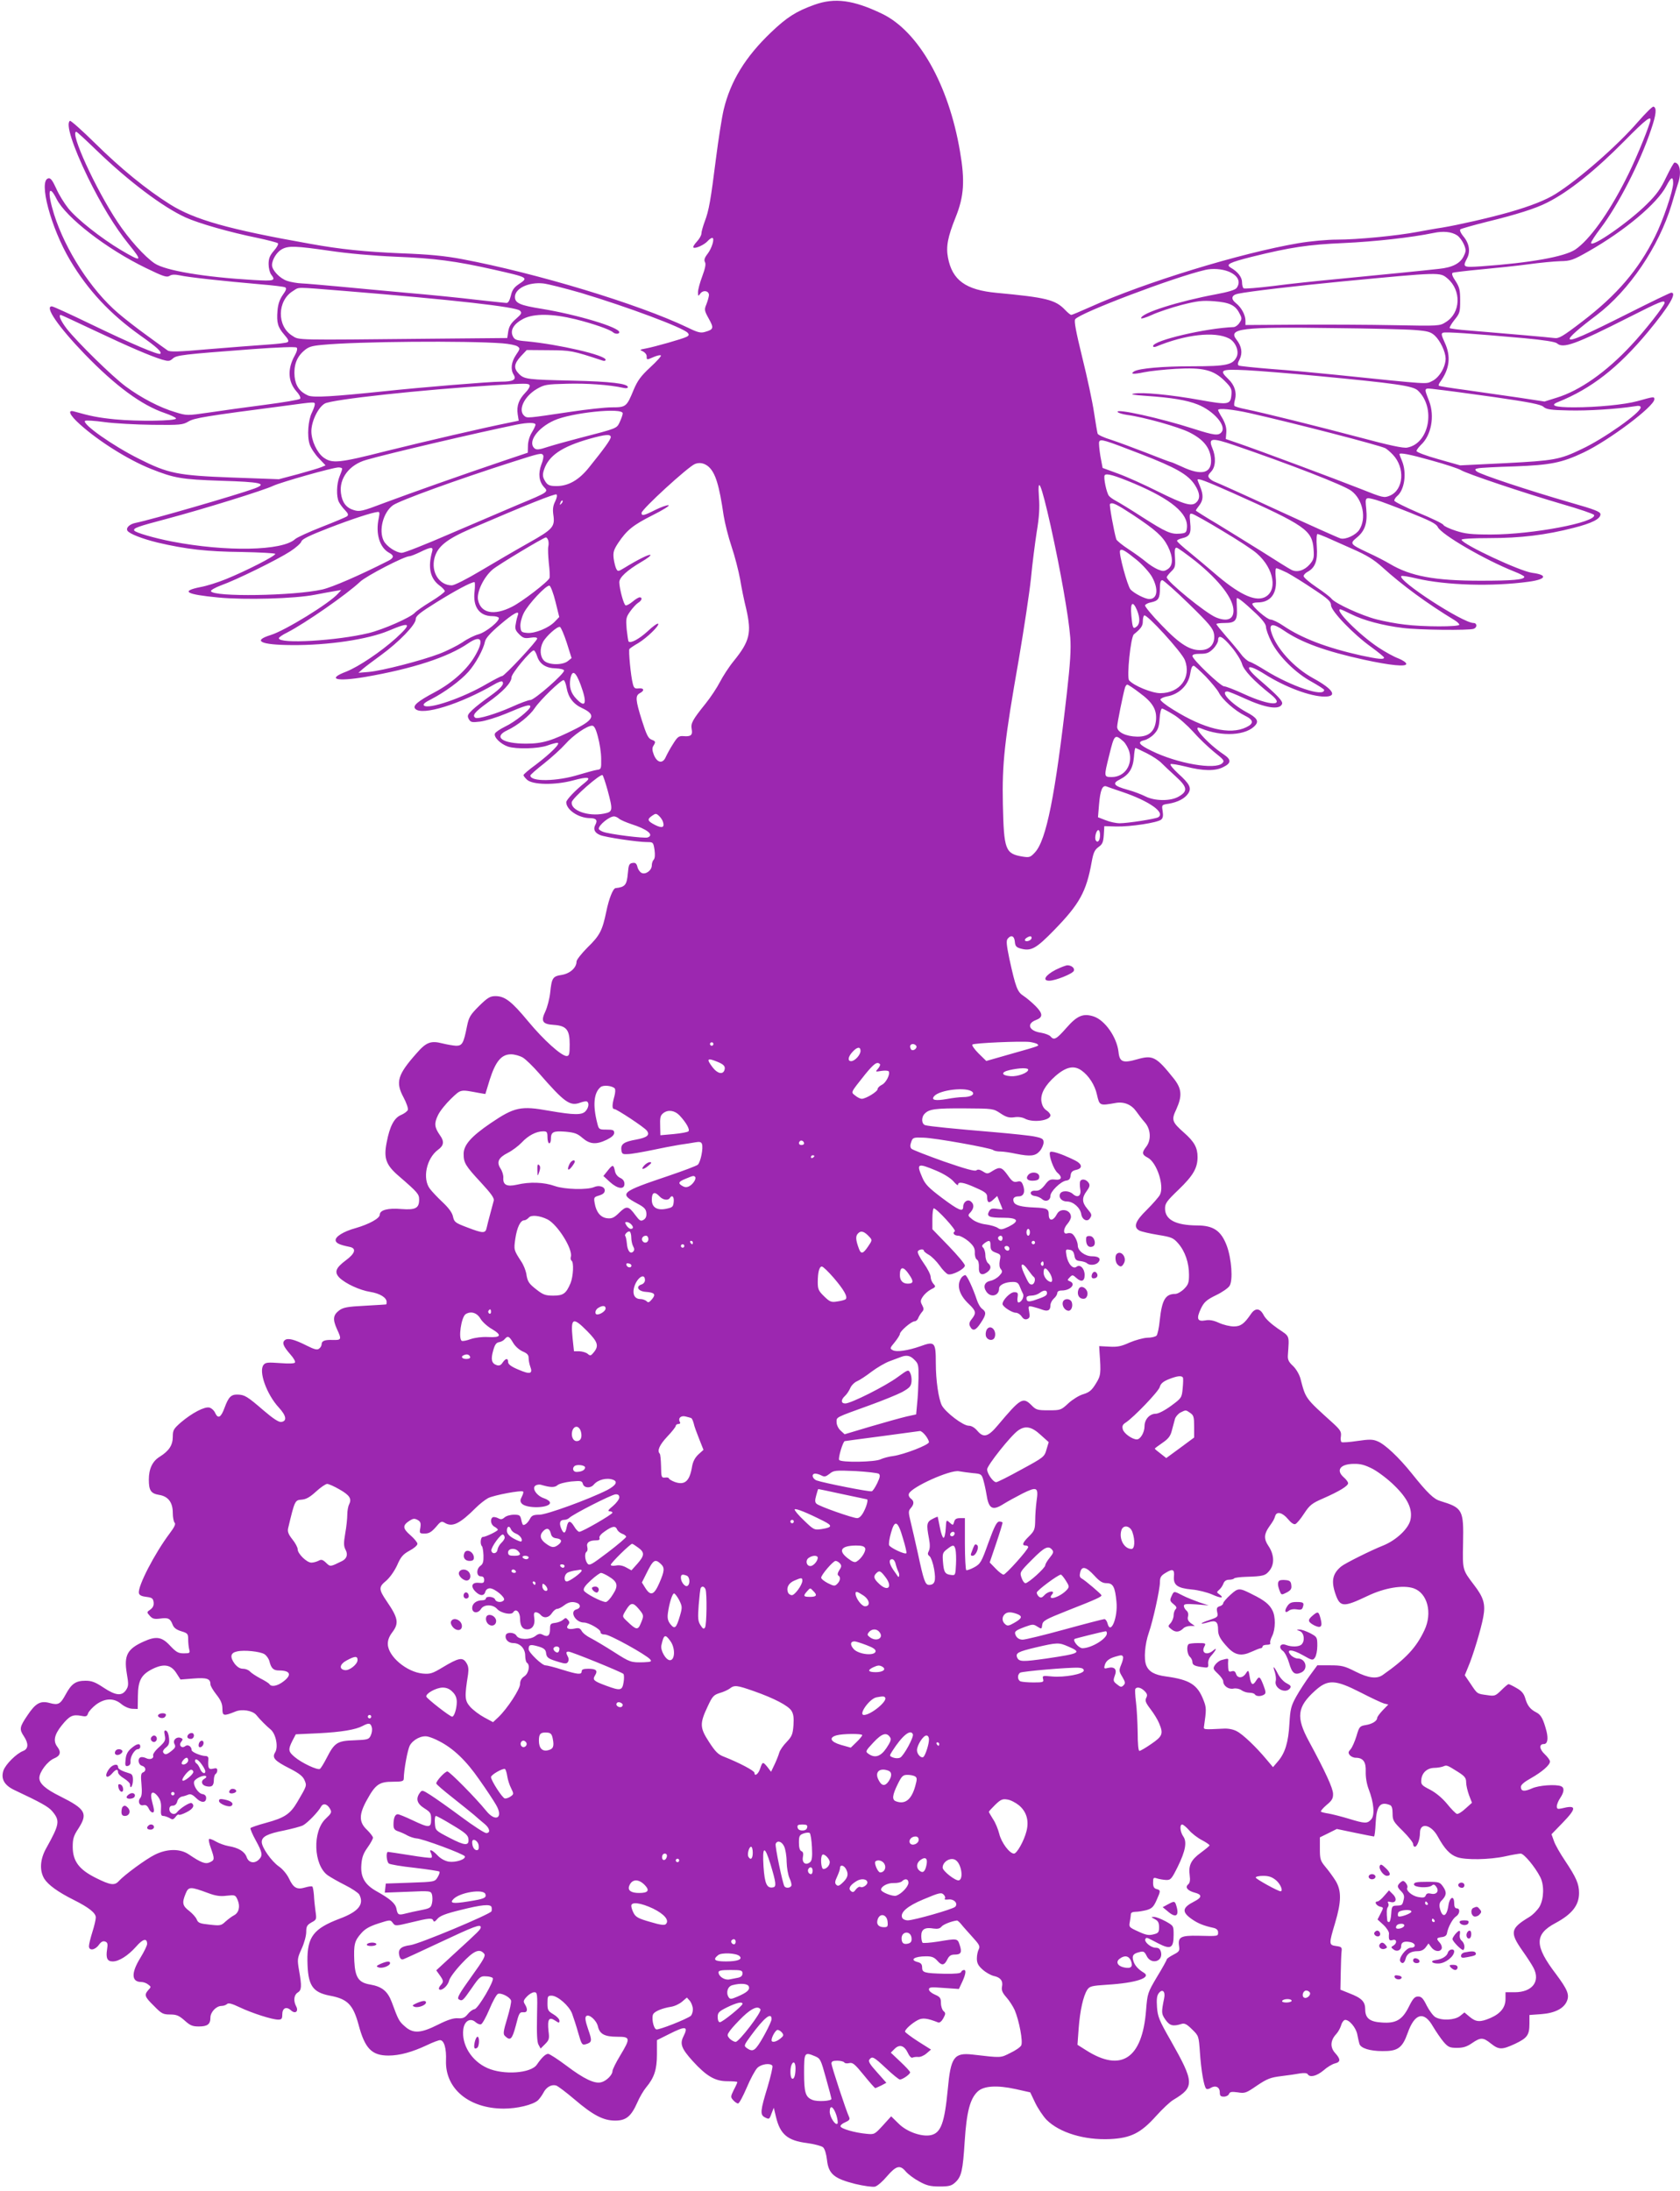 <?xml version="1.0" standalone="no"?>
<!DOCTYPE svg PUBLIC "-//W3C//DTD SVG 20010904//EN"
 "http://www.w3.org/TR/2001/REC-SVG-20010904/DTD/svg10.dtd">
<svg version="1.0" xmlns="http://www.w3.org/2000/svg"
 width="982pt" height="1280pt" viewBox="0 0 982 1280"
 preserveAspectRatio="xMidYMid meet">
<g transform="translate(0,1280) scale(0.1,-0.1)"
fill="#9c27b0" stroke="none">
<path d="M4760 12772 c-106 -38 -161 -73 -253 -161 -150 -143 -237 -285 -277
-452 -11 -47 -31 -175 -45 -285 -31 -245 -41 -304 -66 -369 -10 -27 -19 -59
-19 -69 0 -11 -12 -32 -27 -48 -14 -15 -24 -31 -20 -34 9 -9 62 14 83 37 9 10
21 19 27 19 16 0 -1 -59 -27 -93 -18 -23 -22 -37 -15 -49 6 -11 1 -36 -16 -82
-14 -37 -25 -78 -25 -93 0 -25 1 -25 13 -9 17 24 52 17 51 -9 -1 -11 -8 -35
-15 -53 -13 -31 -12 -37 14 -84 31 -55 28 -63 -21 -77 -26 -8 -43 -4 -102 25
-288 138 -884 318 -1319 400 -101 19 -193 28 -356 34 -211 9 -353 23 -535 56
-474 84 -672 140 -816 230 -137 86 -287 208 -437 356 -77 76 -144 135 -148
132 -26 -16 15 -145 104 -329 77 -157 158 -291 238 -390 85 -105 80 -109 -44
-36 -116 69 -259 182 -308 244 -23 29 -55 80 -70 115 -22 48 -33 63 -46 60
-60 -11 14 -289 127 -479 104 -175 234 -314 410 -439 99 -70 127 -96 117 -107
-10 -9 -168 58 -406 173 -118 57 -220 104 -228 104 -44 0 37 -118 191 -278
181 -187 334 -300 471 -346 34 -12 63 -25 64 -31 2 -15 -226 -18 -358 -5 -99
10 -142 19 -238 46 -41 12 -26 -22 35 -76 110 -99 283 -207 413 -259 138 -55
179 -62 411 -70 234 -7 273 -16 196 -45 -107 -39 -601 -182 -695 -201 -36 -7
-58 -29 -48 -46 12 -18 86 -47 176 -69 166 -39 290 -53 489 -55 107 -2 197 -7
199 -11 4 -11 -173 -101 -289 -148 -47 -19 -113 -40 -148 -46 -119 -24 -85
-43 104 -61 156 -15 447 -7 564 16 47 9 101 19 120 22 l35 6 -19 -21 c-50 -57
-309 -216 -393 -242 -110 -34 -60 -58 122 -59 211 -2 446 33 567 84 129 55
139 44 41 -45 -87 -78 -216 -165 -289 -194 -116 -44 -59 -60 112 -31 276 48
483 115 602 197 75 51 93 20 41 -70 -46 -82 -134 -161 -237 -216 -102 -54
-132 -80 -114 -98 41 -41 262 28 459 142 23 14 45 22 49 18 14 -14 -7 -39 -73
-86 -37 -26 -82 -61 -101 -79 -29 -28 -32 -35 -22 -54 11 -19 17 -21 67 -15
31 4 99 25 152 47 110 47 141 56 141 41 0 -18 -91 -91 -147 -117 -30 -15 -57
-33 -60 -41 -8 -21 33 -61 76 -76 49 -16 176 -13 230 6 24 9 51 16 59 16 23 0
-38 -61 -125 -127 -40 -29 -73 -57 -73 -62 0 -4 9 -16 21 -27 33 -30 163 -32
268 -4 88 24 111 20 71 -12 -56 -44 -110 -101 -110 -115 0 -44 71 -92 137 -93
38 0 48 -12 33 -39 -14 -26 -4 -47 28 -60 31 -13 219 -41 274 -41 36 0 37 -1
44 -46 4 -29 2 -50 -5 -57 -6 -6 -11 -21 -11 -33 0 -30 -37 -56 -60 -44 -10 5
-21 21 -24 35 -5 20 -12 26 -29 23 -19 -3 -23 -11 -27 -60 -6 -69 -16 -81 -72
-87 -15 -2 -39 -63 -54 -137 -23 -111 -38 -140 -110 -210 -35 -35 -64 -72 -64
-82 0 -36 -38 -70 -86 -78 -53 -8 -59 -17 -68 -104 -4 -36 -17 -85 -28 -109
-28 -58 -17 -75 48 -79 75 -5 94 -28 94 -114 0 -58 -3 -68 -18 -68 -30 0 -134
93 -225 203 -97 117 -136 147 -191 147 -31 0 -46 -9 -95 -57 -52 -52 -60 -65
-71 -118 -20 -101 -28 -115 -64 -115 -17 1 -53 7 -81 14 -66 17 -94 7 -150
-58 -112 -126 -124 -169 -76 -258 17 -32 28 -64 25 -73 -4 -9 -22 -22 -41 -30
-39 -17 -65 -65 -83 -161 -18 -92 -4 -131 72 -196 111 -96 118 -105 118 -137
0 -50 -21 -61 -103 -55 -80 7 -127 -6 -127 -33 0 -21 -61 -55 -140 -78 -73
-20 -122 -51 -118 -73 3 -16 23 -25 81 -37 42 -8 34 -38 -22 -79 -59 -44 -68
-69 -37 -101 36 -35 118 -73 180 -83 56 -9 96 -33 96 -59 0 -7 -1 -14 -2 -14
-2 -1 -58 -4 -125 -8 -102 -5 -127 -10 -150 -27 -36 -27 -39 -52 -14 -108 29
-62 27 -66 -22 -65 -48 2 -67 -5 -67 -25 0 -8 -6 -19 -14 -25 -11 -10 -27 -6
-73 17 -73 37 -111 46 -128 32 -18 -15 -9 -36 32 -83 19 -21 31 -42 27 -48 -3
-6 -36 -7 -88 -3 -69 5 -84 4 -95 -10 -31 -37 17 -172 89 -250 44 -48 49 -79
14 -84 -15 -2 -48 20 -103 67 -95 82 -111 92 -152 93 -38 1 -53 -14 -76 -76
-21 -58 -38 -68 -55 -32 -6 15 -22 29 -34 32 -28 7 -101 -31 -167 -87 -42 -37
-47 -45 -47 -83 0 -50 -22 -83 -76 -117 -43 -26 -64 -71 -64 -134 0 -63 12
-81 59 -89 54 -8 81 -44 81 -105 0 -26 5 -52 11 -58 7 -7 -1 -25 -29 -62 -88
-117 -188 -310 -180 -349 2 -12 16 -19 43 -22 34 -4 40 -9 43 -32 2 -18 -4
-31 -19 -42 -22 -15 -22 -16 -3 -37 15 -17 26 -20 59 -16 48 7 60 1 74 -35 7
-19 22 -30 51 -39 37 -11 40 -15 40 -48 0 -20 3 -46 6 -58 6 -21 3 -23 -32
-23 -32 0 -44 7 -80 45 -48 52 -81 57 -154 24 -96 -43 -116 -81 -99 -185 11
-64 11 -75 -4 -98 -25 -37 -61 -33 -132 14 -48 32 -69 40 -105 40 -57 0 -82
-17 -116 -80 -31 -57 -43 -64 -94 -50 -54 15 -83 -2 -130 -73 -46 -68 -48 -80
-20 -122 28 -42 26 -73 -4 -85 -40 -15 -104 -79 -116 -115 -16 -49 6 -87 67
-115 151 -71 196 -96 218 -122 47 -56 44 -75 -35 -217 -36 -64 -40 -130 -11
-178 23 -36 79 -77 171 -123 90 -45 130 -77 130 -103 0 -12 -9 -51 -20 -85
-11 -35 -20 -72 -20 -83 0 -28 35 -24 58 8 13 18 24 24 37 19 14 -5 16 -14 11
-45 -8 -52 1 -71 33 -71 36 0 89 33 137 87 40 46 64 51 64 15 0 -9 -18 -46
-40 -82 -54 -87 -52 -140 5 -140 12 0 30 -6 40 -14 19 -14 19 -15 2 -33 -25
-29 -22 -39 33 -93 44 -45 53 -50 94 -50 38 0 52 -6 85 -35 32 -29 46 -35 83
-35 51 0 68 13 68 52 0 32 34 68 65 68 11 0 26 5 32 11 8 8 28 3 74 -19 74
-35 190 -72 225 -72 20 0 24 5 24 30 0 38 24 49 51 24 25 -23 46 -6 30 24 -17
32 -13 66 9 80 23 14 25 35 8 130 -11 65 -10 70 15 126 15 32 27 76 27 98 0
33 5 41 31 56 30 16 30 18 23 67 -4 28 -8 69 -9 93 -2 24 -6 46 -9 49 -3 4
-22 1 -43 -5 -47 -14 -68 -3 -94 53 -12 25 -37 55 -59 70 -44 31 -100 111
-100 143 0 31 33 48 130 67 47 10 97 23 111 30 26 14 89 78 106 110 13 22 37
15 53 -15 10 -18 7 -25 -25 -55 -80 -73 -73 -272 11 -332 16 -11 61 -37 101
-57 40 -20 77 -45 83 -55 30 -57 -4 -100 -114 -141 -153 -58 -190 -106 -189
-246 2 -143 28 -184 131 -204 103 -19 136 -52 168 -170 37 -139 77 -180 175
-180 64 0 138 20 225 61 33 16 68 29 76 29 24 0 38 -48 35 -120 -5 -164 135
-280 338 -280 78 0 169 22 199 48 10 10 24 29 32 44 17 34 48 51 75 43 11 -4
59 -40 107 -81 109 -93 169 -124 238 -124 63 0 93 24 129 105 13 31 37 71 51
88 48 57 64 105 64 194 l0 83 70 35 c99 50 115 47 85 -13 -22 -43 -12 -71 53
-143 82 -90 132 -119 204 -119 32 0 58 -2 58 -5 0 -3 -9 -24 -21 -46 -19 -39
-19 -42 -3 -60 9 -10 22 -19 28 -19 7 0 29 42 51 93 21 50 49 102 62 115 23
23 77 30 88 12 3 -6 -10 -62 -29 -126 -41 -134 -44 -159 -17 -174 27 -14 28
-14 41 22 l13 33 13 -54 c24 -101 68 -138 180 -152 43 -6 86 -17 95 -25 10 -9
19 -39 23 -74 9 -82 42 -109 165 -140 50 -12 102 -19 115 -16 14 3 46 31 71
61 54 62 76 68 110 27 13 -15 47 -41 77 -57 43 -24 65 -30 120 -30 56 0 70 4
92 24 36 34 44 67 55 241 11 170 31 248 76 290 35 33 113 38 222 14 l85 -19
29 -61 c16 -33 46 -78 66 -99 76 -76 222 -120 372 -113 121 6 179 35 268 134
37 41 83 85 103 96 123 74 122 101 -17 346 -67 117 -76 139 -80 195 -3 44 -1
67 10 81 21 28 40 11 32 -28 -17 -85 -17 -91 7 -126 25 -36 45 -41 95 -25 17
5 30 -1 61 -32 39 -38 39 -38 46 -136 7 -103 23 -196 36 -210 4 -5 17 -3 27 4
28 17 53 5 53 -26 0 -20 5 -25 24 -25 13 0 27 7 30 16 5 12 15 14 51 9 42 -7
49 -4 113 40 60 40 78 47 143 55 41 5 90 12 110 16 22 3 39 2 43 -5 13 -21 52
-11 92 22 21 19 51 37 67 41 34 8 34 25 1 61 -30 33 -28 74 7 111 11 12 23 34
28 50 4 16 14 30 22 32 24 4 66 -45 73 -86 4 -20 9 -44 12 -53 7 -26 61 -43
135 -43 89 -1 116 18 147 105 41 117 96 131 148 39 18 -30 46 -71 62 -90 27
-31 36 -35 79 -35 36 0 58 7 88 28 50 34 64 34 110 -3 47 -37 64 -37 142 -1
71 34 83 51 83 119 l0 49 69 5 c80 6 132 33 150 76 16 38 3 68 -63 157 -127
166 -128 233 -4 299 97 52 138 104 138 176 0 53 -17 91 -81 187 -29 43 -59 95
-66 117 l-14 39 66 68 c83 86 81 105 -7 83 -23 -5 -28 -3 -28 12 0 11 9 33 20
49 24 36 25 61 4 69 -32 12 -130 5 -169 -13 -45 -20 -65 -18 -65 9 0 12 20 29
58 50 65 37 112 77 112 98 0 8 -14 27 -31 43 -31 29 -34 59 -5 59 21 0 27 28
16 74 -19 72 -32 97 -60 111 -36 18 -53 41 -65 84 -8 26 -21 42 -50 58 -22 13
-43 23 -47 23 -4 0 -23 -16 -43 -36 -34 -33 -38 -35 -83 -28 -59 8 -56 6 -96
66 l-34 50 18 44 c29 66 78 229 90 296 14 75 3 114 -55 189 -67 88 -66 86 -63
242 4 196 -2 207 -133 247 -38 11 -74 45 -166 160 -76 95 -158 172 -201 189
-28 12 -48 12 -117 2 -46 -7 -88 -10 -93 -7 -5 3 -7 19 -4 35 3 25 -3 36 -43
73 -168 152 -162 143 -194 265 -7 24 -25 55 -43 72 -25 23 -32 37 -30 63 8
120 13 107 -58 155 -39 27 -72 57 -83 78 -21 42 -49 45 -74 9 -40 -59 -61 -74
-101 -74 -22 0 -61 9 -87 21 -33 15 -57 19 -81 14 -46 -8 -52 11 -24 70 18 37
32 50 87 77 36 17 72 42 80 55 21 32 12 158 -16 234 -33 88 -78 119 -174 119
-126 1 -187 34 -187 99 0 30 10 44 80 111 84 81 110 125 110 190 0 54 -19 89
-78 141 -72 64 -76 75 -46 138 35 78 32 119 -14 178 -103 129 -123 140 -214
114 -84 -24 -104 -17 -110 43 -10 86 -79 185 -145 207 -61 20 -97 5 -159 -66
-60 -68 -73 -75 -94 -50 -6 7 -31 17 -55 21 -70 10 -87 52 -30 74 42 16 42 37
-1 81 -22 22 -54 49 -71 60 -36 23 -46 48 -83 217 -17 82 -19 106 -10 117 20
25 39 17 42 -17 2 -26 9 -33 33 -40 62 -17 90 -2 198 109 147 151 187 223 218
396 10 56 18 72 40 88 23 16 28 28 31 71 l3 51 70 -2 c82 -2 240 22 262 40 11
9 13 23 9 50 -6 36 -6 37 35 43 53 9 95 30 115 61 20 31 8 55 -60 116 -28 26
-48 50 -44 54 3 4 44 -3 89 -14 101 -26 173 -27 219 -3 48 23 48 44 3 74 -94
62 -197 178 -135 153 124 -52 270 -43 321 19 20 24 6 44 -53 75 -90 49 -157
121 -112 121 7 0 51 -18 97 -39 126 -58 209 -71 223 -34 6 16 -26 50 -138 146
-89 78 -67 93 38 27 119 -75 266 -130 349 -130 77 0 50 43 -65 106 -116 63
-221 179 -248 274 -13 47 11 49 73 7 103 -71 244 -122 472 -172 153 -33 245
-42 245 -24 0 8 -21 22 -46 32 -25 9 -78 38 -117 64 -113 75 -260 223 -222
223 3 0 32 -13 64 -29 69 -35 184 -66 301 -80 91 -12 388 -15 414 -5 22 8 20
34 -1 34 -63 0 -446 249 -422 274 3 4 44 -3 90 -14 171 -40 442 -48 654 -19
104 14 114 40 21 52 -73 10 -404 165 -413 193 -2 6 61 10 164 10 181 0 329 18
492 60 106 27 156 52 156 79 0 15 -29 27 -180 70 -236 68 -526 164 -544 181
-12 11 -10 14 10 18 13 3 109 8 213 11 210 8 275 21 402 81 148 70 414 270
414 311 0 17 -3 16 -100 -11 -73 -20 -236 -36 -370 -36 -111 0 -144 11 -93 31
194 78 351 200 525 409 123 148 172 230 137 230 -6 0 -118 -54 -249 -120 -261
-131 -336 -164 -345 -151 -5 10 54 62 158 140 190 144 363 399 438 646 16 55
34 114 40 131 18 59 7 114 -23 114 -5 0 -26 -39 -49 -86 -32 -67 -56 -101
-113 -157 -105 -105 -326 -258 -326 -226 0 6 24 44 54 83 106 139 233 388 297
579 30 88 34 127 14 134 -6 2 -46 -38 -90 -88 -120 -139 -345 -336 -482 -422
-57 -36 -146 -71 -271 -107 -124 -35 -302 -75 -393 -90 -35 -5 -100 -17 -144
-25 -122 -23 -352 -45 -468 -45 -60 0 -157 -9 -228 -21 -336 -57 -899 -229
-1217 -373 -56 -25 -106 -46 -110 -46 -5 0 -21 13 -36 29 -57 60 -111 73 -401
100 -181 17 -259 74 -284 206 -12 64 -2 119 45 236 49 122 55 213 25 386 -66
389 -243 701 -456 803 -167 80 -276 95 -395 52z m4885 -684 c-22 -72 -95 -246
-145 -342 -101 -198 -210 -348 -292 -404 -63 -42 -263 -78 -550 -98 -107 -7
-110 -6 -82 48 20 39 12 87 -23 128 -15 18 -22 35 -17 40 5 4 75 24 155 44
172 42 286 78 352 112 125 62 280 186 452 360 129 131 163 156 150 112z
m-9081 -166 c186 -180 389 -333 522 -393 75 -34 256 -86 419 -119 61 -13 114
-27 119 -31 5 -5 -5 -24 -23 -44 -24 -28 -31 -45 -31 -78 0 -23 7 -51 15 -61
28 -36 19 -39 -102 -32 -290 17 -516 55 -579 97 -59 40 -151 142 -217 242
-129 194 -281 527 -241 527 4 0 57 -49 118 -108z m9216 -193 c0 -43 -60 -220
-106 -311 -97 -195 -222 -341 -426 -497 -115 -88 -136 -100 -163 -96 -29 4
-280 26 -498 44 -59 4 -110 11 -113 14 -3 3 9 24 27 47 32 39 34 47 34 114 0
62 -4 78 -27 114 -18 26 -24 43 -17 48 6 3 81 12 167 20 86 8 211 21 277 30
66 9 149 17 185 18 60 1 75 6 166 58 211 120 400 278 454 381 29 55 40 59 40
16z m-9449 -92 c55 -108 291 -291 522 -403 101 -49 121 -56 138 -46 13 9 31 9
61 3 47 -11 260 -34 468 -52 74 -6 141 -14 147 -18 9 -5 6 -17 -14 -44 -18
-26 -28 -54 -31 -92 -6 -71 2 -97 40 -141 23 -26 28 -38 19 -43 -7 -5 -63 -11
-124 -15 -62 -4 -213 -16 -336 -26 -181 -16 -228 -17 -242 -7 -9 6 -63 45
-119 86 -57 41 -133 100 -170 132 -158 135 -308 368 -374 577 -41 131 -32 183
15 89z m8186 -212 c14 -9 31 -33 40 -53 13 -32 13 -39 -1 -68 -20 -43 -66 -67
-146 -75 -89 -10 -332 -34 -590 -59 -118 -11 -288 -29 -378 -41 -89 -11 -167
-17 -172 -14 -6 3 -10 20 -10 36 0 29 -24 61 -66 85 -31 19 -9 30 121 63 226
56 331 72 540 81 178 8 395 32 525 59 56 12 105 7 137 -14z m-6592 -90 c107
-16 251 -29 390 -35 224 -9 348 -25 570 -75 207 -47 206 -46 145 -87 -26 -18
-37 -34 -44 -66 -7 -27 -15 -42 -25 -42 -9 0 -90 9 -181 19 -91 11 -271 29
-400 40 -129 12 -309 28 -400 37 -91 8 -187 17 -215 18 -27 1 -67 8 -87 15
-42 14 -88 62 -88 92 0 32 28 77 58 93 38 21 82 19 277 -9z m5255 -121 c56
-23 75 -60 48 -97 -9 -11 -48 -23 -118 -36 -221 -41 -440 -110 -440 -140 0 -5
28 3 63 19 34 16 112 42 172 58 95 24 121 27 191 22 91 -7 125 -23 149 -71 15
-28 15 -33 0 -55 -8 -13 -23 -24 -33 -25 -163 -6 -472 -78 -472 -111 0 -6 7
-7 18 -3 172 71 342 90 425 48 38 -19 61 -73 46 -107 -22 -48 -60 -56 -258
-56 -173 0 -313 -12 -342 -30 -25 -16 -4 -18 58 -5 34 7 118 16 186 20 159 9
220 -6 285 -70 38 -38 43 -48 40 -81 -5 -59 -17 -61 -184 -31 -171 31 -341 47
-387 37 -23 -4 -2 -8 72 -13 149 -10 238 -25 301 -50 94 -37 171 -125 140
-162 -18 -22 -42 -19 -164 20 -196 63 -457 120 -443 98 4 -6 28 -13 54 -17 99
-13 301 -70 365 -102 80 -40 118 -86 126 -149 10 -90 -51 -108 -171 -51 -31
14 -59 26 -62 26 -4 0 -68 24 -143 54 -75 29 -169 64 -209 77 -40 12 -74 28
-77 35 -2 6 -12 62 -21 123 -9 62 -40 207 -69 323 -37 151 -49 214 -41 223 29
38 579 246 760 288 43 10 96 6 135 -9z m1281 -41 c82 -70 78 -201 -10 -255
-36 -23 -39 -23 -301 -18 -146 3 -401 4 -567 3 l-303 -2 0 25 c0 34 -24 78
-56 103 -31 25 -26 47 13 55 61 13 352 47 603 71 586 56 576 55 621 18z
m-5066 -84 c276 -83 600 -204 625 -234 9 -10 7 -16 -7 -23 -23 -12 -185 -58
-238 -68 -37 -7 -38 -8 -17 -17 12 -6 22 -18 22 -29 0 -22 -1 -22 43 -3 19 8
37 12 40 8 4 -3 -24 -34 -62 -69 -55 -51 -74 -77 -97 -131 -41 -100 -45 -103
-128 -103 -39 0 -147 -12 -241 -26 -255 -38 -253 -38 -270 -24 -39 33 -2 113
72 157 45 26 56 28 179 31 116 3 245 -6 327 -24 16 -4 27 -2 27 4 0 21 -102
33 -320 38 -266 6 -285 8 -316 39 -33 33 -30 59 10 103 l35 37 128 -1 c129 -1
138 -2 316 -61 9 -3 17 -1 17 5 0 27 -273 90 -463 108 -60 5 -70 9 -80 31 -16
35 7 72 63 101 62 31 168 30 303 -3 101 -25 203 -60 221 -77 13 -11 36 -10 36
1 0 29 -247 103 -455 137 -125 20 -155 33 -155 69 0 50 80 88 165 79 28 -3
126 -28 220 -55z m-1380 11 c639 -52 1001 -93 1024 -115 13 -13 10 -19 -23
-48 -28 -24 -40 -43 -45 -72 l-6 -40 -445 -4 c-807 -8 -770 -9 -811 17 -92 56
-89 206 4 262 39 24 3 24 302 0z m7715 -69 c0 -16 -114 -162 -195 -248 -145
-156 -301 -266 -437 -307 l-70 -22 -151 23 c-84 12 -222 32 -307 44 -85 11
-157 23 -160 25 -2 3 1 13 8 22 56 77 64 150 27 230 -20 44 -22 54 -10 58 15
6 160 -4 475 -32 117 -11 180 -21 191 -30 36 -32 106 -7 424 154 178 90 205
101 205 83z m-9178 -162 c205 -97 327 -149 395 -170 38 -11 45 -10 63 6 22 20
55 24 465 55 150 11 254 15 259 9 6 -5 2 -23 -11 -46 -44 -79 -40 -153 10
-210 19 -21 26 -38 21 -43 -6 -6 -97 -21 -204 -35 -107 -14 -254 -34 -326 -45
-131 -19 -132 -19 -200 2 -89 26 -200 84 -289 150 -81 60 -282 258 -344 336
-36 47 -51 82 -36 82 3 0 91 -41 197 -91z m7715 3 c78 -6 95 -11 119 -32 33
-31 63 -95 64 -134 0 -50 -37 -112 -78 -132 -41 -19 3 -22 -562 36 -107 11
-277 27 -377 34 -100 8 -186 17 -192 20 -8 5 -6 17 5 37 18 36 12 76 -18 114
-52 66 25 76 572 68 206 -2 416 -7 467 -11z m-5330 -78 c39 -3 79 -11 88 -18
16 -11 15 -15 -9 -50 -28 -42 -33 -85 -13 -116 17 -29 -4 -40 -76 -40 -65 0
-466 -33 -682 -56 -297 -31 -412 -38 -444 -25 -48 21 -73 55 -79 110 -6 64 11
113 53 150 28 25 45 30 109 36 206 20 843 25 1053 9z m4757 -190 c463 -44 563
-58 593 -85 107 -99 68 -310 -61 -334 -22 -5 -106 13 -281 60 -246 65 -555
142 -667 165 -32 6 -60 15 -63 19 -2 5 -1 21 4 37 11 41 -3 85 -39 119 -56 54
-46 59 106 52 75 -4 259 -19 408 -33z m-4598 -55 c3 -6 -7 -25 -24 -42 -40
-41 -53 -79 -46 -127 l6 -38 -58 -12 c-145 -29 -481 -107 -719 -166 -275 -70
-314 -73 -364 -37 -38 28 -71 99 -71 153 0 58 39 139 78 162 40 24 566 81 987
107 192 12 203 12 211 0z m5638 -69 c207 -30 273 -43 288 -57 17 -15 42 -19
146 -21 113 -3 283 8 385 24 28 5 37 3 37 -7 0 -30 -216 -183 -345 -243 -129
-62 -160 -67 -445 -82 l-265 -13 -127 36 c-72 20 -128 41 -128 48 0 6 12 22
26 36 60 55 81 167 48 254 -32 84 -35 79 42 70 38 -4 190 -24 338 -45z m-6894
-43 c0 -8 -8 -29 -17 -48 -22 -44 -29 -137 -13 -185 7 -22 31 -58 53 -81 l40
-42 -24 -10 c-13 -6 -75 -24 -136 -41 l-113 -30 -275 10 c-317 12 -372 23
-544 110 -154 77 -332 203 -314 221 5 4 55 1 113 -7 58 -8 184 -15 281 -16
162 -2 178 0 210 19 34 21 103 32 564 92 178 24 175 24 175 8z m5466 -51 c257
-58 760 -188 792 -205 9 -5 29 -22 44 -38 72 -76 63 -205 -18 -239 -34 -14
-39 -13 -172 40 -142 56 -594 225 -717 267 l-70 24 3 38 c2 27 -5 51 -22 82
-15 24 -26 46 -26 49 0 13 83 5 186 -18z m-3666 -1 c0 -8 -8 -30 -17 -50 -19
-39 -10 -36 -238 -95 -66 -17 -148 -40 -183 -51 -50 -17 -66 -18 -77 -9 -43
36 16 120 115 164 100 45 400 76 400 41z m-510 -66 c0 -7 -10 -27 -22 -47 -12
-19 -22 -52 -22 -76 l-1 -41 -140 -47 c-243 -82 -545 -189 -695 -245 -134 -51
-148 -54 -183 -43 -43 13 -67 44 -74 98 -12 87 49 167 148 195 124 36 649 159
879 206 64 13 110 13 110 0z m440 -73 c0 -14 -39 -68 -127 -177 -59 -74 -121
-109 -190 -109 -44 0 -55 6 -72 38 -9 18 -10 31 -1 58 27 82 104 134 265 180
94 26 125 29 125 10z m3099 -99 c204 -79 275 -119 315 -180 30 -47 33 -79 9
-102 -26 -26 -69 -14 -226 64 -78 39 -182 86 -232 104 l-90 33 -13 69 c-6 39
-10 76 -7 84 7 18 27 12 244 -72z m545 52 c324 -111 642 -234 685 -267 67 -50
90 -161 46 -228 -20 -30 -79 -58 -109 -50 -12 3 -177 77 -366 164 -190 88
-355 162 -367 166 -11 4 -27 13 -34 22 -10 12 -8 19 11 39 26 28 29 84 6 138
-24 58 -4 61 128 16z m-4039 -59 c4 -6 -1 -31 -11 -55 -19 -52 -14 -98 16
-131 27 -28 26 -29 -150 -102 -80 -34 -260 -111 -400 -171 -140 -61 -267 -111
-281 -111 -33 0 -90 38 -106 70 -31 61 -3 167 54 208 40 28 370 148 698 253
163 52 171 54 180 39z m5195 -31 c80 -22 155 -47 168 -55 32 -21 376 -136 592
-199 101 -29 186 -58 188 -64 14 -43 -360 -114 -603 -114 -116 0 -151 4 -206
22 -37 12 -69 27 -72 34 -2 7 -68 39 -146 71 -77 33 -141 65 -141 71 0 7 7 18
16 26 44 36 58 136 29 206 -8 19 -15 37 -15 39 0 11 59 0 190 -37z m-4228 -36
c40 -36 62 -107 88 -286 7 -43 27 -124 46 -180 19 -56 41 -142 50 -191 8 -49
24 -128 36 -175 32 -138 21 -187 -73 -303 -28 -34 -64 -90 -81 -123 -17 -33
-54 -89 -83 -125 -78 -97 -88 -116 -82 -150 7 -35 -5 -45 -48 -41 -27 2 -35
-4 -61 -46 -17 -26 -35 -60 -42 -75 -17 -41 -49 -37 -69 9 -11 28 -12 42 -4
55 15 24 14 27 -12 37 -18 7 -29 30 -55 112 -38 121 -39 144 -12 159 29 15 25
31 -7 28 -22 -3 -28 2 -34 27 -12 44 -26 194 -20 203 3 4 26 20 51 34 50 30
127 104 117 114 -3 4 -32 -16 -62 -45 -51 -46 -98 -71 -111 -59 -2 3 -7 35
-11 71 -5 61 -4 70 20 104 15 21 36 44 47 51 22 13 27 32 9 32 -6 0 -25 -11
-41 -25 -17 -14 -35 -24 -41 -22 -11 3 -36 95 -37 135 0 28 44 69 129 119 35
20 59 39 52 41 -10 3 -70 -26 -153 -77 -35 -21 -37 -21 -46 -4 -5 10 -12 37
-15 60 -4 36 0 50 26 90 51 76 87 105 202 163 60 30 102 56 93 58 -9 2 -44
-11 -77 -27 -67 -34 -81 -37 -81 -18 0 21 272 270 312 286 27 11 56 5 80 -16z
m-2142 -12 c0 -5 -7 -25 -15 -44 -18 -43 -20 -119 -4 -150 6 -12 22 -34 36
-48 19 -20 21 -28 11 -36 -7 -5 -74 -33 -148 -62 -74 -29 -144 -61 -155 -71
-75 -69 -402 -75 -720 -14 -103 20 -213 52 -220 64 -8 14 17 23 195 70 210 56
565 166 618 192 46 21 341 105 380 107 12 0 22 -3 22 -8z m4629 -86 c217 -92
317 -175 309 -258 -3 -29 -6 -32 -42 -35 -52 -4 -80 8 -221 98 -66 43 -134 84
-151 93 -17 9 -36 22 -42 30 -14 17 -33 108 -25 120 9 14 57 0 172 -48z m576
-55 c425 -190 465 -218 473 -328 4 -51 1 -62 -22 -89 -31 -36 -75 -50 -108
-32 -13 6 -88 53 -168 104 -80 50 -200 124 -267 165 -68 40 -123 75 -123 77 0
3 9 16 20 30 24 31 25 61 5 110 -8 19 -15 37 -15 39 0 12 43 -4 205 -76z
m-1064 -191 c59 -266 105 -529 115 -654 5 -68 0 -149 -20 -325 -68 -598 -120
-860 -187 -931 -26 -28 -32 -30 -71 -24 -102 17 -110 38 -116 305 -5 243 9
369 94 853 29 171 61 381 70 466 8 86 24 209 34 274 14 83 18 142 13 200 -10
136 13 81 68 -164z m-2896 141 c-12 -23 -15 -45 -11 -75 11 -73 0 -86 -146
-168 -73 -41 -198 -114 -277 -161 -82 -49 -155 -86 -170 -86 -74 0 -123 78
-101 161 18 66 70 108 210 169 323 139 496 208 503 201 5 -5 1 -23 -8 -41z
m4799 9 c22 -6 110 -39 195 -73 120 -48 156 -66 165 -85 20 -44 277 -193 449
-261 31 -12 57 -26 57 -30 0 -17 -70 -23 -255 -23 -268 0 -410 26 -532 99 -27
16 -83 45 -127 65 -106 50 -108 53 -64 89 47 39 62 85 54 166 -7 71 -8 71 58
53z m-4763 -22 c-10 -9 -11 -8 -5 6 3 10 9 15 12 12 3 -3 0 -11 -7 -18z m3341
-65 c134 -89 174 -125 204 -183 32 -64 32 -113 0 -134 -21 -14 -28 -14 -58 -2
-19 8 -50 28 -69 44 -19 16 -64 49 -101 73 -37 24 -70 51 -73 59 -13 42 -42
201 -37 206 13 12 36 1 134 -63z m-4408 -19 c-20 -90 5 -173 61 -203 30 -16
28 -30 -6 -47 -165 -84 -327 -154 -384 -167 -166 -38 -641 -45 -652 -10 -2 6
25 21 59 34 86 30 330 150 404 198 34 22 63 48 66 59 4 13 46 34 157 77 140
54 256 92 290 95 10 1 11 -7 5 -36z m4932 -75 c86 -51 177 -110 201 -132 102
-89 123 -223 42 -257 -58 -24 -152 22 -294 145 -33 29 -95 80 -137 115 -43 34
-78 66 -78 71 0 5 13 11 29 15 45 10 55 28 48 91 -5 52 -4 56 14 51 10 -3 90
-47 175 -99z m606 -37 c24 -11 92 -41 153 -68 84 -37 125 -62 175 -107 117
-106 263 -213 423 -310 15 -9 27 -21 27 -26 0 -13 -213 -13 -320 1 -47 5 -120
19 -163 30 -87 22 -245 94 -265 122 -7 9 -47 40 -88 67 -41 28 -74 56 -74 64
0 7 10 18 23 25 45 24 60 66 54 147 -3 41 -1 74 4 74 4 0 28 -9 51 -19z
m-4548 -17 c3 -8 4 -25 1 -37 -3 -12 -1 -56 3 -97 5 -41 7 -81 4 -87 -7 -21
-162 -140 -219 -168 -106 -54 -184 -38 -199 41 -8 46 34 133 86 177 35 29 296
186 311 187 4 0 10 -7 13 -16z m-678 -66 c-26 -93 -12 -158 43 -199 17 -12 31
-28 31 -33 0 -6 -36 -33 -80 -60 -43 -26 -86 -56 -95 -66 -25 -28 -184 -98
-270 -119 -186 -45 -525 -65 -525 -30 0 5 21 20 48 33 104 53 350 224 427 297
36 34 258 149 288 149 7 0 35 11 62 24 65 32 79 32 71 4z m4465 -59 c138 -112
219 -218 219 -287 0 -51 -38 -66 -103 -39 -60 25 -287 210 -287 234 0 5 12 20
26 34 23 22 25 30 22 82 -3 42 -1 57 9 57 7 0 58 -37 114 -81z m-346 9 c35
-29 75 -74 89 -99 39 -71 32 -129 -16 -129 -25 0 -89 33 -110 56 -18 21 -70
212 -61 227 8 13 29 1 98 -55z m878 -74 c28 -15 98 -58 154 -96 87 -57 103
-73 103 -94 0 -34 132 -171 236 -245 41 -30 74 -57 74 -61 0 -13 -34 -9 -133
12 -202 45 -348 101 -456 174 -29 20 -63 36 -74 36 -20 0 -107 75 -107 92 0 4
14 8 30 8 78 0 117 53 107 145 -3 33 -2 55 4 55 5 0 33 -12 62 -26z m-575
-181 c121 -118 142 -144 148 -176 9 -53 -19 -91 -69 -95 -67 -6 -128 31 -237
145 -56 57 -99 110 -97 116 2 6 18 15 37 18 41 9 50 22 50 82 0 33 4 47 14 47
7 0 77 -62 154 -137z m-4174 72 c-11 -91 28 -145 105 -145 16 0 32 -4 36 -9
10 -17 -74 -85 -118 -97 -23 -6 -66 -27 -94 -47 -29 -19 -90 -50 -135 -67
-102 -39 -333 -99 -413 -106 l-60 -5 26 23 c15 13 63 49 107 81 103 75 202
177 202 209 0 19 22 37 123 100 108 67 197 115 220 117 4 1 4 -24 1 -54z m473
-61 l22 -89 -26 -27 c-35 -37 -116 -70 -161 -66 -34 3 -37 6 -40 36 -2 19 6
52 19 79 26 53 133 167 151 161 7 -3 23 -45 35 -94z m4096 -70 c38 -36 57 -62
57 -77 0 -13 14 -53 32 -88 42 -83 141 -182 236 -233 39 -22 72 -43 72 -47 0
-44 -191 20 -345 115 -38 24 -80 47 -92 50 -11 4 -34 23 -49 44 -15 20 -54 67
-86 103 -32 37 -58 69 -58 73 0 3 22 6 49 6 61 0 74 14 71 82 -1 29 -2 57 -1
61 1 11 40 -19 114 -89z m-697 21 c18 -44 18 -79 -1 -95 -22 -18 -25 -12 -32
64 -7 75 8 90 33 31z m-3619 -29 c-3 -8 -9 -30 -12 -50 -6 -29 -3 -39 20 -62
23 -23 32 -25 66 -20 25 4 39 2 39 -5 0 -14 -191 -219 -205 -219 -6 0 -46 -21
-90 -46 -139 -82 -342 -151 -367 -126 -7 7 5 18 43 37 78 40 171 108 217 160
42 47 88 131 97 177 4 19 32 51 88 98 78 67 116 87 104 56z m3899 -263 c39
-101 -29 -193 -144 -193 -49 0 -156 44 -182 75 -15 18 9 254 28 269 41 33 52
49 52 74 0 16 3 32 8 36 12 13 220 -214 238 -261z m-3613 101 l28 -89 -21 -17
c-32 -26 -114 -24 -140 2 -24 24 -26 70 -6 109 19 35 84 93 99 88 6 -2 24 -44
40 -93z m3886 -25 c28 -33 55 -77 61 -98 10 -37 67 -98 169 -179 87 -70 -3
-68 -158 3 -54 25 -106 45 -116 45 -20 0 -185 157 -185 177 0 9 14 13 46 13
37 0 51 5 75 29 16 16 29 39 29 50 0 36 27 23 79 -40z m-4059 -54 c15 -46 52
-69 109 -70 24 -1 46 -6 48 -12 6 -16 -173 -173 -197 -173 -11 0 -60 -18 -108
-40 -92 -41 -199 -73 -213 -64 -21 13 -4 34 69 87 92 65 142 118 142 150 0 22
112 157 130 157 5 0 14 -16 20 -35z m3907 -117 c33 -35 68 -77 77 -94 20 -41
95 -107 152 -135 52 -25 55 -46 9 -68 -96 -47 -247 -10 -428 103 -43 26 -76
53 -74 59 2 7 19 14 38 18 68 11 123 63 135 127 7 42 12 52 22 52 4 0 35 -28
69 -62z m-3653 -49 c40 -108 30 -141 -26 -81 -32 33 -42 70 -34 117 11 54 31
42 60 -36z m-82 -18 c10 -56 39 -95 92 -119 78 -37 70 -65 -36 -119 -141 -71
-196 -88 -293 -88 -139 0 -194 39 -110 78 60 28 132 86 161 130 31 47 155 167
169 163 5 -1 13 -21 17 -45z m3349 -29 c77 -56 102 -99 96 -161 -7 -65 -42
-96 -110 -95 -65 1 -117 26 -117 57 0 21 34 188 46 230 3 9 9 17 13 17 5 0 37
-21 72 -48z m198 -127 c31 -18 82 -64 115 -100 32 -37 87 -89 122 -118 58 -46
63 -52 49 -66 -41 -41 -264 -2 -414 72 -74 36 -85 52 -43 62 16 3 42 19 57 35
23 24 30 41 33 90 2 33 9 60 14 60 6 0 36 -16 67 -35z m-3364 -130 c10 -36 19
-93 19 -128 1 -59 0 -62 -24 -65 -14 -2 -61 -15 -105 -28 -128 -40 -285 -43
-285 -5 0 4 36 36 81 71 44 35 100 86 124 113 44 50 126 107 156 107 12 0 22
-18 34 -65z m3073 -28 c12 -12 27 -38 33 -59 21 -78 -28 -148 -102 -148 -47 0
-47 0 -16 125 31 126 33 128 85 82z m135 -68 c34 -17 73 -43 87 -58 14 -14 52
-50 84 -79 67 -61 70 -85 16 -116 -47 -28 -140 -27 -195 1 -22 11 -68 29 -102
38 -84 23 -94 38 -47 61 53 27 76 63 82 129 2 30 6 55 9 55 2 0 32 -14 66 -31z
m-3152 -214 c33 -123 32 -128 -22 -139 -92 -18 -194 19 -187 67 3 24 169 169
180 158 4 -4 17 -43 29 -86z m3009 -12 c157 -53 254 -121 210 -148 -16 -10
-179 -35 -225 -35 -22 0 -59 8 -83 18 l-44 17 6 73 c7 85 20 117 44 107 9 -4
51 -18 92 -32z m-2685 -174 c11 -34 -4 -40 -46 -19 -45 23 -48 33 -17 54 20
14 24 14 40 -1 9 -8 20 -24 23 -34z m-256 17 c9 -7 41 -21 71 -31 94 -30 135
-63 96 -78 -18 -7 -225 19 -261 33 -14 5 -25 13 -25 18 0 22 62 72 89 72 8 0
22 -6 30 -14z m2811 -95 c0 -32 -14 -49 -25 -31 -9 15 3 60 15 60 6 0 10 -13
10 -29z m-400 -601 c0 -13 -28 -25 -38 -16 -3 4 0 11 8 16 20 13 30 12 30 0z
m34 -621 c11 -10 18 -8 -159 -58 l-140 -40 -45 44 c-24 24 -41 48 -36 52 9 9
283 21 336 15 19 -3 39 -8 44 -13z m-1894 1 c0 -5 -4 -10 -10 -10 -5 0 -10 5
-10 10 0 6 5 10 10 10 6 0 10 -4 10 -10z m1186 -11 c7 -12 -15 -31 -28 -23 -4
3 -8 12 -8 20 0 17 26 19 36 3z m-326 -29 c0 -23 -33 -60 -55 -60 -22 0 -18
26 8 54 27 30 47 32 47 6z m-1974 -39 c17 -10 60 -52 95 -92 150 -172 181
-194 242 -171 17 6 34 9 38 6 14 -8 10 -36 -8 -56 -21 -24 -68 -23 -213 2
-166 30 -203 22 -343 -73 -113 -77 -157 -127 -157 -179 0 -52 10 -69 102 -168
58 -63 78 -90 74 -105 -3 -11 -12 -45 -20 -75 -8 -30 -18 -67 -21 -82 -7 -36
-21 -35 -115 1 -69 26 -75 31 -82 62 -4 22 -24 50 -60 84 -29 27 -63 63 -75
79 -45 59 -21 177 47 228 35 25 38 49 11 86 -32 46 -34 69 -11 116 11 24 46
67 76 96 60 57 52 55 165 34 l36 -6 26 85 c34 106 68 147 124 147 21 0 52 -9
69 -19z m1138 -25 c39 -16 48 -28 40 -50 -10 -26 -41 -18 -68 17 -39 51 -33
58 28 33z m949 -13 c4 -3 -1 -15 -10 -26 -18 -20 -17 -20 19 -14 21 3 40 2 43
-3 10 -16 -17 -68 -40 -78 -14 -7 -25 -18 -25 -25 0 -15 -69 -57 -93 -57 -8 0
-25 8 -38 19 -26 21 -30 13 59 125 51 62 69 75 85 59z m1178 -37 c43 -30 79
-86 91 -142 15 -65 15 -65 111 -48 48 8 91 -10 119 -50 12 -17 34 -46 50 -64
35 -40 38 -103 8 -142 -27 -34 -25 -47 9 -64 53 -28 98 -165 71 -217 -7 -13
-41 -52 -76 -87 -69 -67 -81 -102 -44 -122 12 -6 60 -17 108 -25 80 -13 90
-17 119 -50 40 -46 63 -113 63 -183 0 -46 -4 -58 -29 -83 -16 -16 -39 -29 -51
-29 -58 0 -78 -34 -91 -154 -4 -43 -13 -84 -19 -90 -6 -6 -30 -12 -54 -12 -23
-1 -70 -14 -103 -28 -48 -22 -72 -27 -119 -24 l-59 3 2 -35 c9 -126 8 -137
-22 -185 -24 -39 -38 -50 -73 -61 -23 -6 -63 -31 -87 -53 -43 -40 -46 -41
-116 -41 -65 0 -73 2 -101 31 -49 48 -63 39 -196 -119 -56 -67 -83 -74 -118
-33 -17 20 -35 31 -52 31 -33 0 -135 78 -157 119 -19 39 -35 145 -35 248 0
122 -6 128 -91 97 -72 -25 -138 -35 -160 -23 -19 10 -18 12 11 47 16 20 30 42
30 48 0 16 67 74 86 74 8 0 17 8 21 18 3 9 13 25 21 35 13 14 13 21 2 42 -11
20 -10 28 4 49 9 14 30 33 47 42 29 14 30 17 15 33 -9 10 -16 28 -16 40 0 13
-18 49 -41 81 -23 32 -38 63 -34 69 7 12 35 15 35 4 0 -5 14 -16 30 -25 16 -9
44 -37 62 -62 17 -25 40 -48 49 -51 24 -8 99 31 99 51 0 9 -43 60 -95 114
l-95 98 0 61 c0 34 4 61 8 61 17 0 134 -128 123 -134 -16 -11 -3 -26 22 -26
12 -1 39 -16 59 -33 29 -26 37 -40 36 -66 -1 -18 5 -37 13 -41 8 -5 12 -23 11
-43 -3 -41 16 -53 47 -31 25 18 27 37 6 54 -8 7 -15 27 -15 44 0 18 -6 38 -12
45 -11 10 -9 15 6 27 29 21 36 18 36 -15 0 -23 6 -31 31 -40 28 -10 30 -13 23
-46 -4 -23 -2 -41 6 -50 11 -13 9 -20 -9 -39 -12 -13 -35 -26 -50 -29 -36 -7
-46 -33 -26 -63 25 -38 75 -26 75 18 0 21 37 38 81 38 23 0 32 -6 40 -27 6
-16 15 -35 19 -43 8 -17 -10 -50 -27 -50 -5 0 -8 14 -5 30 4 26 1 30 -20 30
-23 0 -68 -46 -68 -69 0 -15 55 -51 78 -51 11 0 26 -10 34 -22 10 -15 20 -19
32 -15 15 6 17 14 12 42 -7 35 -6 36 21 30 15 -4 40 -11 55 -17 33 -12 48 -4
48 25 0 13 9 30 20 40 11 9 20 24 20 32 0 9 9 15 26 15 52 0 86 39 47 54 -15
6 -15 8 0 23 15 16 18 15 39 -4 29 -26 48 -19 48 17 0 38 -26 65 -47 49 -20
-17 -50 15 -59 64 -6 37 -5 39 17 35 18 -2 25 -11 29 -33 4 -25 11 -31 35 -33
17 -2 34 -8 39 -13 15 -14 52 -11 66 6 18 21 3 35 -37 35 -41 0 -83 32 -83 62
0 22 -18 60 -34 70 -6 4 -19 5 -28 2 -25 -8 -24 27 2 56 11 13 20 30 20 40 0
42 -61 55 -81 18 -23 -44 -49 -45 -49 -3 0 32 -11 37 -84 40 -77 3 -113 13
-120 32 -9 21 2 33 29 33 29 0 39 27 25 65 -8 22 -15 26 -34 21 -20 -5 -30 1
-53 34 -36 51 -48 55 -89 30 -31 -20 -34 -20 -59 -4 -18 11 -29 13 -38 6 -8
-7 -63 8 -190 52 -98 35 -183 68 -189 74 -8 8 -9 20 -2 39 9 27 13 28 71 26
66 -1 391 -60 408 -72 5 -5 25 -9 43 -9 18 0 58 -6 90 -13 85 -17 114 -14 140
16 12 14 22 37 22 50 0 20 -7 25 -50 34 -27 6 -134 17 -237 26 -228 19 -382
34 -405 41 -22 7 -24 47 -2 68 26 26 62 31 234 30 164 -1 166 -1 208 -29 33
-22 50 -27 80 -23 23 4 48 0 63 -8 46 -25 149 -12 149 20 0 7 -11 21 -24 29
-16 11 -25 28 -29 54 -5 44 22 92 81 145 63 55 109 65 153 34z m-311 4 c0 -18
-61 -41 -102 -38 -56 4 -60 24 -6 36 58 13 108 14 108 2z m-2417 -109 c5 -5 4
-26 -2 -47 -14 -50 -14 -74 0 -74 14 0 173 -105 189 -125 21 -26 4 -41 -60
-53 -73 -13 -92 -26 -88 -61 3 -23 7 -26 38 -24 19 0 80 11 135 22 55 12 129
26 165 32 36 5 79 12 96 15 23 4 33 2 37 -10 9 -23 -8 -106 -24 -121 -8 -7
-83 -35 -168 -64 -285 -96 -295 -104 -186 -163 40 -21 51 -32 53 -55 2 -19 -3
-32 -16 -40 -17 -10 -23 -6 -48 27 -40 55 -52 56 -94 15 -30 -30 -44 -36 -70
-33 -39 4 -65 35 -74 88 -6 34 -4 36 26 45 23 7 33 16 33 30 0 22 -34 32 -63
19 -40 -17 -170 -14 -228 6 -64 23 -148 26 -223 8 -59 -13 -82 -1 -79 41 1 14
-6 38 -16 53 -25 38 -13 64 42 92 26 13 63 41 82 61 38 41 85 65 125 65 22 0
25 -4 25 -35 0 -19 5 -35 10 -35 6 0 10 10 10 23 0 44 13 50 84 45 55 -5 71
-11 101 -37 43 -37 80 -40 142 -10 28 14 43 27 43 40 0 16 -7 19 -45 19 -43 0
-45 1 -54 38 -27 105 -20 177 19 210 15 14 67 9 83 -7z m2091 -21 c15 -15 -10
-30 -55 -30 -19 0 -61 -5 -93 -11 -68 -12 -95 -7 -76 16 32 38 193 56 224 25z
m-1712 -137 c40 -43 62 -83 52 -93 -5 -5 -44 -12 -86 -16 l-78 -7 -1 44 c-2
61 0 71 19 86 28 21 66 15 94 -14z m728 -164 c0 -5 -7 -9 -15 -9 -15 0 -20 12
-9 23 8 8 24 -1 24 -14z m60 -73 c0 -3 -4 -8 -10 -11 -5 -3 -10 -1 -10 4 0 6
5 11 10 11 6 0 10 -2 10 -4z m713 -86 c43 -18 83 -43 100 -62 15 -18 27 -27
27 -20 0 20 34 14 104 -18 55 -24 66 -33 66 -53 0 -35 11 -40 36 -16 l23 21
15 -37 c9 -21 16 -39 16 -41 0 -1 -15 0 -34 3 -27 4 -36 1 -45 -15 -16 -30 1
-37 84 -37 86 0 97 -19 31 -52 -38 -18 -47 -19 -63 -8 -11 8 -42 17 -70 21
-29 3 -63 16 -79 29 -28 22 -28 24 -11 42 21 24 22 47 2 63 -19 16 -45 -3 -45
-31 0 -32 -25 -22 -124 52 -78 59 -98 79 -115 119 -36 83 -28 86 82 40z
m-1410 -36 c9 -10 -11 -42 -33 -54 -14 -8 -26 -8 -40 0 -29 16 -25 26 18 43
43 18 47 19 55 11z m-208 -114 c19 -21 50 -26 60 -10 13 21 26 9 23 -22 -3
-30 -7 -33 -46 -41 -52 -10 -82 9 -82 53 0 44 16 51 45 20z m-654 -135 c59
-31 147 -172 136 -217 -3 -10 -1 -21 4 -24 14 -9 10 -91 -6 -131 -26 -61 -42
-73 -101 -73 -44 0 -59 5 -95 33 -48 37 -56 48 -63 97 -4 19 -16 50 -29 69
-44 68 -44 68 -35 133 10 67 30 108 52 108 7 0 19 7 27 16 14 17 64 12 110
-11z m487 -27 c16 -16 15 -28 -1 -28 -7 0 -18 9 -25 20 -10 16 -10 20 1 20 7
0 18 -5 25 -12z m2332 -48 c0 -11 -4 -20 -10 -20 -5 0 -10 9 -10 20 0 11 5 20
10 20 6 0 10 -9 10 -20z m-2330 -31 c0 -17 5 -40 11 -51 8 -14 8 -23 0 -31
-17 -17 -34 6 -37 49 -2 20 -6 39 -9 42 -8 8 16 32 26 26 5 -3 9 -19 9 -35z
m1392 4 c17 -18 16 -21 -8 -56 -29 -43 -41 -46 -53 -14 -20 53 -21 76 -5 91
17 18 37 11 66 -21z m-1292 -13 c0 -21 -24 -28 -35 -10 -8 14 3 30 21 30 8 0
14 -9 14 -20z m2070 5 c0 -8 -4 -15 -9 -15 -13 0 -22 16 -14 24 11 11 23 6 23
-9z m-1810 -25 c0 -5 -2 -10 -4 -10 -3 0 -8 5 -11 10 -3 6 -1 10 4 10 6 0 11
-4 11 -10z m2000 0 c0 -5 -4 -10 -10 -10 -5 0 -10 5 -10 10 0 6 5 10 10 10 6
0 10 -4 10 -10z m-2050 -20 c0 -5 -4 -10 -10 -10 -5 0 -10 5 -10 10 0 6 5 10
10 10 6 0 10 -4 10 -10z m1900 -16 c0 -17 -22 -14 -28 4 -2 7 3 12 12 12 9 0
16 -7 16 -16z m200 -90 c0 -8 -5 -12 -10 -9 -6 4 -8 11 -5 16 9 14 15 11 15
-7z m-2409 -9 c-1 -15 -24 -12 -29 3 -3 9 2 13 12 10 10 -1 17 -7 17 -13z
m2320 -27 c13 -18 27 -36 32 -39 13 -9 4 -44 -12 -44 -14 0 -19 7 -45 64 -28
60 -12 72 25 19z m-1137 -45 c59 -69 83 -111 69 -124 -4 -4 -26 -10 -48 -13
-36 -6 -44 -3 -77 29 -33 32 -38 42 -38 83 0 59 9 92 24 92 7 0 38 -30 70 -67z
m440 20 c28 -40 26 -53 -8 -53 -29 0 -46 18 -46 50 0 52 21 53 54 3z m820 12
c17 -25 21 -55 9 -55 -20 1 -43 30 -43 54 0 33 13 33 34 1z m-2364 -45 c0 -10
-9 -22 -21 -25 -35 -12 -19 -40 26 -43 52 -4 60 -14 36 -43 -16 -19 -22 -22
-32 -11 -7 6 -23 12 -35 12 -32 0 -47 24 -39 62 13 59 65 97 65 48z m2350 -75
c0 -15 -12 -21 -77 -43 -34 -10 -43 -7 -43 15 0 8 11 13 28 13 16 0 37 7 48
15 25 19 44 19 44 0z m-2580 -90 c0 -14 -29 -35 -49 -35 -17 0 -13 28 7 39 25
15 42 13 42 -4z m-670 -21 c0 -8 -5 -12 -10 -9 -6 4 -8 11 -5 16 9 14 15 11
15 -7z m-62 -38 c11 -19 41 -46 67 -61 61 -36 54 -51 -21 -47 -36 2 -76 -3
-103 -12 -24 -9 -47 -13 -52 -10 -21 13 -3 139 23 156 31 19 66 8 86 -26z
m625 -74 c61 -62 69 -85 38 -123 -17 -21 -21 -22 -36 -9 -9 8 -31 14 -49 15
l-31 0 -8 75 c-12 121 1 128 86 42z m-434 -67 c12 -21 36 -42 56 -51 26 -11
35 -20 35 -38 0 -14 4 -35 9 -49 17 -44 0 -49 -67 -20 -44 18 -62 32 -62 45 0
24 -14 23 -32 -3 -10 -16 -20 -20 -35 -15 -30 10 -35 34 -20 86 9 33 18 46 34
48 12 2 27 10 33 18 18 21 26 18 49 -21z m-251 -83 c2 -7 -7 -12 -22 -12 -27
0 -35 15 -13 23 17 7 30 3 35 -11z m2597 -17 c23 -22 25 -31 24 -107 -1 -46
-4 -112 -8 -147 l-6 -65 -55 -12 c-30 -7 -124 -33 -209 -58 l-154 -46 -24 22
c-13 12 -23 33 -23 49 0 30 -10 25 192 98 75 27 161 62 190 77 45 25 53 34 56
61 2 18 -2 41 -8 52 -10 20 -13 19 -73 -25 -70 -52 -273 -154 -306 -154 -26 0
-27 21 -2 44 11 10 24 30 31 46 6 15 25 34 40 40 16 7 54 32 85 56 31 23 79
52 108 62 29 11 59 22 67 25 31 11 52 6 75 -18z m1569 -103 c3 -5 2 -33 -1
-64 -5 -55 -7 -57 -68 -102 -37 -27 -74 -46 -89 -46 -36 0 -66 -33 -66 -73 0
-36 -24 -77 -45 -77 -27 0 -76 35 -82 59 -5 19 -1 28 18 40 47 31 191 181 198
207 5 19 19 32 51 45 50 20 76 23 84 11z m44 -208 c19 -13 22 -24 22 -79 l0
-64 -81 -60 -82 -60 -33 26 c-19 14 -34 27 -34 29 0 2 20 17 45 34 35 24 47
40 55 73 6 23 14 53 18 67 4 13 19 30 32 37 32 16 31 16 58 -3z m-2917 -30 c4
-2 10 -16 14 -31 3 -16 18 -56 32 -91 l25 -63 -30 -27 c-20 -19 -32 -42 -37
-72 -14 -84 -42 -109 -100 -89 -19 7 -35 17 -35 21 0 4 -10 7 -22 5 -22 -2
-23 2 -24 66 -1 37 -4 71 -8 74 -16 17 -1 51 44 99 28 29 50 58 50 63 0 6 7
11 16 11 8 0 12 5 9 10 -14 23 4 41 32 34 16 -4 31 -8 34 -10z m-645 -80 c8
-33 -2 -54 -25 -54 -25 0 -37 39 -22 69 14 25 39 17 47 -15z m2686 -17 l48
-43 -13 -43 c-12 -43 -16 -46 -147 -117 -74 -41 -140 -74 -147 -74 -18 0 -53
50 -53 75 0 23 139 198 181 227 42 30 79 23 131 -25z m-673 -3 c12 -15 21 -33
21 -40 0 -16 -145 -72 -208 -81 -26 -3 -59 -12 -74 -19 -32 -17 -233 -20 -243
-4 -7 12 23 110 33 110 4 1 102 14 217 29 116 16 215 29 222 30 6 1 21 -11 32
-25z m2616 -197 c33 -18 90 -61 126 -97 77 -75 106 -136 94 -197 -9 -52 -83
-122 -160 -153 -71 -28 -223 -104 -245 -122 -51 -42 -60 -85 -34 -161 27 -78
46 -79 187 -12 100 48 208 66 270 45 81 -28 111 -144 63 -245 -48 -102 -108
-166 -243 -261 -35 -25 -84 -19 -161 20 -63 32 -80 36 -147 36 l-75 0 -44 -60
c-24 -33 -60 -88 -79 -122 -31 -56 -35 -74 -40 -158 -6 -109 -25 -172 -67
-221 l-29 -34 -38 45 c-59 71 -138 147 -174 165 -20 11 -51 17 -78 15 -121 -6
-116 -6 -113 15 14 96 14 108 -3 151 -35 91 -80 120 -220 139 -67 9 -100 28
-115 65 -15 37 -8 124 15 190 24 68 65 254 65 294 0 30 6 40 33 56 42 26 53
21 49 -21 -4 -50 20 -68 104 -76 38 -3 91 -17 119 -29 50 -23 75 -23 42 1 -16
11 -16 13 -1 26 9 7 20 23 25 36 5 15 17 23 32 23 13 0 27 3 31 8 4 4 35 8 69
9 102 3 114 7 138 37 30 38 27 94 -7 144 -27 40 -26 68 4 111 25 35 30 44 36
64 9 28 42 20 74 -18 18 -22 34 -33 43 -30 9 3 32 31 52 62 33 50 46 60 113
89 93 41 144 72 144 88 0 7 -11 22 -25 34 -48 42 -21 78 57 79 41 1 66 -6 113
-30z m-4605 9 c0 -15 -21 -26 -51 -26 -18 0 -26 20 -12 33 12 13 63 7 63 -7z
m1717 -37 c9 -8 7 -20 -9 -54 -12 -25 -26 -46 -32 -48 -12 -5 -283 49 -322 63
-27 10 -33 40 -8 40 8 0 25 -5 36 -11 17 -9 25 -7 47 10 24 20 34 21 151 16
68 -4 130 -11 137 -16z m549 4 c49 -4 52 -6 62 -41 6 -21 14 -57 18 -82 13
-87 35 -99 102 -56 21 13 70 40 109 60 85 42 94 37 82 -44 -4 -30 -8 -81 -8
-113 -1 -52 -4 -61 -36 -93 -38 -37 -44 -54 -20 -54 8 0 15 -4 15 -9 0 -15
-131 -161 -144 -161 -7 0 -28 16 -46 35 l-35 36 38 112 c21 62 37 115 37 120
0 4 -8 7 -19 7 -14 0 -28 -26 -63 -122 -41 -115 -47 -125 -83 -145 -22 -12
-43 -19 -47 -17 -4 3 -8 72 -8 155 l0 149 -29 0 c-21 0 -30 -6 -34 -22 -6 -21
-7 -21 -26 -4 -20 18 -20 17 -23 -35 -2 -30 -7 -54 -13 -54 -5 0 -15 27 -21
60 -7 33 -12 61 -13 63 -1 1 -14 -4 -31 -13 -33 -17 -36 -31 -20 -114 7 -36 6
-59 -1 -73 -8 -15 -7 -22 5 -31 8 -7 20 -40 26 -75 12 -69 4 -92 -30 -92 -22
0 -31 25 -65 185 -15 66 -33 148 -42 183 -14 57 -14 64 1 81 20 23 20 41 -1
56 -9 7 -14 19 -10 28 15 39 242 141 292 131 17 -3 53 -8 81 -11z m-2102 -39
c29 -11 16 -33 -35 -60 -109 -55 -354 -144 -396 -144 -34 0 -45 -5 -54 -22
-12 -23 -28 -38 -40 -38 -4 0 -9 14 -12 30 -6 27 -10 30 -43 30 -21 0 -45 -7
-55 -16 -14 -12 -22 -13 -38 -4 -12 6 -26 8 -31 5 -17 -11 -11 -44 10 -55 11
-6 20 -14 20 -18 -1 -8 -71 -42 -88 -42 -13 0 -17 -42 -5 -54 4 -3 8 -28 9
-54 1 -36 -3 -50 -17 -60 -26 -18 -25 -62 1 -62 14 0 20 -7 20 -21 0 -17 -5
-20 -32 -17 -40 4 -49 -21 -19 -51 27 -27 51 -27 58 -1 3 12 14 20 27 20 28
-1 91 -53 82 -68 -10 -17 -46 -15 -52 3 -7 17 -54 21 -54 5 0 -5 -9 -10 -21
-10 -34 0 -59 -19 -59 -45 0 -31 34 -34 52 -5 17 27 69 27 93 0 22 -25 84 -38
95 -20 16 25 40 2 40 -38 0 -41 14 -62 41 -62 31 0 48 27 42 65 -4 27 -2 35 9
35 9 0 21 -7 28 -15 19 -22 48 -18 66 10 9 14 23 25 31 25 8 0 26 9 40 20 26
20 49 25 77 14 22 -9 20 -31 -4 -37 -43 -11 -7 -77 43 -77 28 0 97 -39 97 -55
0 -10 10 -15 27 -15 27 0 240 -118 263 -145 11 -13 6 -15 -36 -17 -77 -2 -80
-1 -177 61 -50 32 -111 68 -134 80 -23 11 -47 30 -53 42 -9 16 -17 19 -40 14
-37 -8 -55 1 -39 21 9 11 9 18 -1 29 -11 14 -15 14 -29 1 -9 -8 -29 -16 -46
-18 -27 -3 -30 -7 -30 -37 0 -38 -14 -48 -43 -32 -15 8 -25 6 -43 -8 -31 -23
-97 -22 -110 2 -11 20 -55 23 -62 5 -8 -24 13 -48 43 -48 40 0 70 -32 70 -74
0 -19 5 -38 10 -41 20 -12 11 -62 -15 -79 -17 -11 -25 -26 -25 -45 0 -30 -75
-145 -128 -195 l-30 -28 -52 28 c-28 15 -65 43 -82 62 -32 37 -33 57 -12 190
4 31 2 49 -11 68 -21 33 -45 28 -138 -28 -60 -36 -72 -40 -117 -36 -93 9 -201
100 -203 171 -1 24 8 46 26 70 40 53 35 83 -33 182 -47 69 -47 83 -4 118 22
19 48 55 65 91 22 51 35 65 73 86 25 13 46 31 46 40 0 8 -19 31 -42 51 -45 39
-46 57 -4 84 20 13 29 14 46 5 18 -10 21 -18 17 -46 -6 -33 -5 -34 26 -34 25
0 39 9 64 37 28 34 34 37 52 26 45 -28 89 -6 184 89 21 21 52 45 70 55 33 17
196 48 205 38 3 -3 -1 -16 -8 -30 -10 -19 -10 -27 -1 -39 27 -32 166 -28 166
4 0 8 -16 20 -35 26 -43 14 -73 59 -50 74 8 6 24 8 35 4 51 -15 77 -16 93 -2
9 9 46 18 80 22 58 5 64 4 69 -14 7 -25 45 -27 64 -4 24 29 77 42 113 28z
m-1600 -56 c60 -34 73 -55 57 -87 -6 -11 -11 -38 -11 -60 0 -22 -5 -72 -12
-110 -10 -58 -9 -75 2 -96 15 -28 7 -52 -21 -66 -69 -34 -68 -34 -93 -10 -20
19 -28 21 -44 12 -12 -6 -30 -11 -42 -11 -27 0 -80 52 -80 78 0 11 -14 37 -31
58 -23 29 -29 45 -25 64 39 164 40 165 79 168 27 2 49 15 84 47 26 24 55 44
65 45 9 0 41 -14 72 -32z m2941 -28 c77 -16 141 -30 142 -30 9 0 0 -37 -17
-70 -13 -26 -27 -40 -40 -40 -25 0 -222 69 -237 84 -10 8 -10 21 -2 49 5 20
11 37 12 37 1 0 65 -13 142 -30z m-1305 -19 c0 -10 -17 -33 -37 -50 -27 -22
-33 -30 -20 -31 9 0 17 -4 17 -8 0 -10 -176 -112 -194 -112 -6 0 -20 14 -29
30 -23 38 -36 38 -44 0 -8 -42 -18 -45 -33 -10 -13 33 -7 50 19 50 9 0 22 5
28 11 22 22 248 137 271 138 15 1 22 -5 22 -18z m1192 -137 c56 -28 54 -38
-10 -48 -42 -6 -45 -5 -102 50 -33 31 -57 60 -55 65 5 8 72 -19 167 -67z
m-172 -4 c0 -5 -4 -10 -10 -10 -5 0 -10 5 -10 10 0 6 5 10 10 10 6 0 10 -4 10
-10z m638 -98 c14 -45 23 -85 20 -87 -9 -9 -95 32 -101 47 -3 8 2 41 11 72 22
80 40 72 70 -32z m-2291 52 c3 -8 16 -20 30 -25 23 -9 41 -35 30 -45 -3 -3
-23 5 -45 17 -28 16 -39 30 -39 46 0 26 15 31 24 7z m620 0 c3 -8 16 -20 29
-25 13 -4 24 -13 24 -18 0 -5 -48 -46 -107 -91 -98 -74 -108 -80 -120 -64 -15
21 -17 60 -4 68 5 3 7 15 4 27 -7 25 11 39 49 39 19 0 26 4 22 14 -3 9 9 24
33 40 43 30 61 32 70 10z m3012 -15 c17 -48 14 -99 -5 -99 -43 0 -75 59 -59
110 11 33 51 26 64 -11z m-3399 -10 c4 -17 14 -25 33 -27 31 -4 35 -19 10 -38
-25 -19 -39 -17 -73 8 -33 24 -38 49 -14 73 21 21 37 15 44 -16z m2360 3 c0
-13 -12 -22 -22 -16 -10 6 -1 24 13 24 5 0 9 -4 9 -8z m-2630 -26 c0 -7 -9
-21 -19 -30 -11 -10 -21 -28 -23 -40 -3 -24 -31 -29 -36 -6 -3 19 57 102 69
94 5 -3 9 -11 9 -18z m780 -58 c39 -28 38 -46 -4 -94 l-35 -39 -31 17 c-20 11
-41 15 -60 11 -17 -3 -30 -1 -30 4 0 11 114 123 125 123 3 0 19 -10 35 -22z
m1327 -4 c6 -16 -21 -60 -49 -77 -11 -8 -25 -3 -52 18 -59 45 -41 74 47 75 34
0 49 -4 54 -16z m528 -7 c3 -12 5 -52 3 -87 -3 -63 -4 -65 -28 -62 -36 4 -43
15 -48 75 -4 49 -2 56 23 75 35 28 43 28 50 -1z m565 -2 c10 -12 7 -20 -14
-46 -14 -17 -26 -37 -26 -44 0 -16 -99 -105 -116 -105 -7 0 -17 14 -23 32 -11
31 -10 34 61 105 73 74 96 85 118 58z m-3122 -7 c20 -20 14 -28 -23 -28 -28 0
-35 4 -35 20 0 23 38 28 58 8z m62 -38 c0 -5 -6 -10 -14 -10 -8 0 -18 5 -21
10 -3 6 3 10 14 10 12 0 21 -4 21 -10z m1690 -2 c-1 -20 -26 -48 -43 -48 -23
0 -31 32 -11 47 23 17 54 17 54 1z m455 -35 c4 -16 11 -36 16 -46 9 -16 5 -40
-4 -26 -1 2 -12 18 -25 36 -25 37 -29 63 -7 63 8 0 17 -12 20 -27z m-1373 0
c24 -22 23 -41 -8 -112 -31 -71 -51 -78 -82 -29 l-20 32 25 50 c41 83 51 90
85 59z m1048 2 c10 -12 9 -20 -4 -39 -10 -15 -12 -27 -6 -31 15 -9 12 -31 -6
-49 -14 -14 -19 -14 -55 4 -21 11 -39 25 -39 32 0 17 70 98 84 98 8 0 19 -7
26 -15z m-1610 -15 c0 -5 -4 -10 -9 -10 -6 0 -13 5 -16 10 -3 6 1 10 9 10 9 0
16 -4 16 -10z m3096 -55 c32 -35 48 -45 73 -45 37 0 49 -22 57 -109 9 -91 -34
-196 -52 -127 -3 14 -12 26 -19 26 -6 0 -111 -27 -231 -60 -120 -33 -231 -60
-246 -60 -18 0 -31 8 -39 21 -13 26 -8 31 53 54 44 16 49 16 72 1 24 -15 25
-15 28 10 3 24 17 32 148 84 171 67 201 81 198 90 -4 9 -90 82 -113 96 -14 7
-16 17 -11 37 9 39 34 34 82 -18z m-3381 25 c3 -5 -1 -10 -9 -10 -9 0 -16 5
-16 10 0 6 4 10 9 10 6 0 13 -4 16 -10z m385 3 c-1 -12 -71 -63 -87 -63 -17 0
-17 34 0 48 6 6 26 12 42 15 17 2 33 5 38 6 4 0 7 -2 7 -6z m1776 -38 c44 -58
14 -88 -38 -38 -31 29 -34 43 -16 61 18 18 25 15 54 -23z m-1619 5 c53 -32 59
-54 26 -105 -15 -25 -34 -45 -42 -45 -25 0 -122 51 -128 67 -5 12 8 30 41 60
26 24 53 43 59 43 7 0 26 -9 44 -20z m457 4 c18 -7 22 -49 4 -60 -13 -8 -38
22 -38 48 0 19 8 22 34 12z m2216 -29 c21 -33 21 -37 6 -54 -39 -43 -121 -68
-86 -26 20 24 -23 20 -45 -5 -14 -15 -21 -17 -32 -9 -7 6 -13 17 -13 24 0 12
125 105 141 105 4 0 17 -16 29 -35z m-1540 0 c0 -25 -44 -85 -61 -85 -9 0 -20
7 -23 16 -11 28 4 55 37 69 41 18 47 18 47 0z m-1560 -15 c0 -5 -2 -10 -4 -10
-3 0 -8 5 -11 10 -3 6 -1 10 4 10 6 0 11 -4 11 -10z m70 -36 c0 -8 -6 -11 -15
-8 -8 4 -15 15 -15 26 0 17 3 18 15 8 8 -7 15 -19 15 -26z m924 0 c9 -24 7
-207 -3 -223 -7 -11 -13 -8 -26 13 -15 23 -17 40 -11 118 4 50 9 95 12 100 8
13 21 9 28 -8z m630 -10 c25 -24 19 -34 -19 -34 -39 0 -42 5 -18 32 20 22 18
22 37 2z m293 -26 c37 -25 42 -63 9 -63 -19 0 -54 46 -55 73 -1 17 8 15 46
-10z m-1077 -27 c18 -37 19 -42 4 -93 -21 -71 -30 -79 -55 -48 -15 19 -19 35
-15 65 8 59 26 115 36 115 5 0 19 -18 30 -39z m-236 -52 c30 -36 31 -38 11
-85 -16 -39 -26 -38 -77 11 -33 31 -33 29 -7 71 26 42 40 43 73 3z m2211 -29
c34 -13 29 -26 -17 -52 -31 -18 -40 -19 -52 -8 -19 15 -21 41 -4 58 15 15 38
15 73 2z m-805 -105 c29 -35 -16 -60 -55 -31 -16 12 -17 16 -6 30 17 20 45 21
61 1z m1330 -8 c0 -32 -91 -87 -143 -87 -21 0 -58 43 -46 54 4 3 164 43 182
45 4 1 7 -5 7 -12z m-2551 -46 c29 -40 27 -111 -3 -111 -24 0 -57 58 -50 87
14 64 22 68 53 24z m1146 -23 c40 -15 55 -26 53 -37 -6 -27 -95 -18 -126 12
-24 25 -23 47 3 47 7 0 39 -10 70 -22z m1179 -8 c82 -35 70 -41 -126 -70 -142
-20 -162 -20 -173 7 -9 25 6 33 111 58 125 29 133 29 188 5z m-3093 -1 c29 -9
39 -18 41 -37 3 -28 13 -34 76 -53 36 -11 45 -10 52 1 5 8 5 22 -1 31 -12 24
-11 29 5 29 16 0 307 -118 320 -130 4 -4 5 -27 1 -49 -8 -49 -18 -51 -102 -20
-73 27 -81 34 -65 60 18 28 7 39 -39 39 -28 0 -39 -4 -39 -15 0 -21 -22 -19
-115 10 -44 14 -88 25 -97 25 -20 0 -98 75 -98 94 0 28 10 30 61 15z m119 -12
c0 -8 -3 -17 -7 -20 -9 -9 -34 13 -27 24 8 14 34 11 34 -4z m-1724 -32 c12 -8
25 -26 29 -42 10 -40 23 -53 55 -53 67 0 78 -25 27 -64 -35 -27 -71 -34 -82
-16 -4 6 -28 21 -54 34 -26 14 -53 32 -60 40 -8 9 -26 16 -40 16 -19 0 -34 10
-50 30 -28 39 -24 63 14 71 41 10 136 0 161 -16z m5018 -14 c3 -5 -1 -25 -10
-46 -14 -34 -14 -39 6 -72 18 -31 19 -38 7 -50 -12 -12 -17 -11 -38 6 -22 17
-23 22 -13 50 15 37 -1 55 -39 46 -22 -6 -25 -4 -20 14 6 25 24 40 60 51 38
11 41 11 47 1z m-4474 -20 c0 -25 -48 -63 -74 -59 -36 5 -31 35 11 57 48 26
63 26 63 2z m-1060 -75 l25 -39 76 6 c79 6 99 -1 99 -34 0 -9 16 -36 35 -60
26 -33 35 -54 35 -83 0 -42 7 -44 76 -16 38 16 99 6 121 -19 27 -33 60 -65 85
-86 31 -26 46 -103 26 -134 -19 -31 -3 -49 84 -93 57 -29 79 -47 88 -69 14
-33 14 -32 -43 -129 -41 -69 -74 -91 -181 -120 -48 -13 -89 -27 -92 -31 -2 -4
11 -36 31 -72 39 -71 42 -88 19 -111 -26 -27 -61 -20 -72 13 -12 33 -47 55
-107 65 -22 4 -55 16 -74 27 -18 11 -36 17 -39 14 -4 -3 1 -28 11 -54 22 -63
22 -69 -7 -82 -25 -12 -51 -2 -122 46 -51 35 -127 34 -198 -1 -53 -26 -178
-118 -211 -154 -25 -28 -49 -25 -135 18 -98 49 -134 97 -135 180 0 48 5 66 33
108 57 89 43 114 -107 189 -85 42 -121 74 -121 107 0 35 48 98 86 114 37 15
43 37 19 68 -25 33 -18 70 25 124 46 57 64 66 114 57 29 -6 35 -4 41 15 4 11
25 34 47 51 53 38 104 39 147 3 18 -15 45 -27 64 -28 l32 -1 1 76 c1 91 20
125 86 158 65 32 107 25 138 -23z m4129 35 c23 -15 2 -31 -40 -31 -44 0 -51
11 -16 28 28 13 38 14 56 3z m1176 -21 c0 -21 -114 -42 -187 -35 -53 5 -56 5
-51 -15 5 -18 1 -20 -55 -20 -33 0 -67 3 -76 6 -19 7 -21 39 -3 51 12 8 287
32 342 29 19 -1 30 -6 30 -16z m1617 -128 c62 -32 124 -61 138 -65 l25 -6 -33
-34 c-17 -18 -32 -38 -32 -44 0 -18 -29 -36 -67 -42 -35 -6 -38 -9 -54 -64
-10 -32 -25 -67 -35 -78 -14 -15 -14 -21 -4 -34 7 -8 22 -15 34 -15 44 0 61
-24 59 -80 -1 -32 5 -71 17 -103 31 -80 37 -153 15 -177 -23 -26 -37 -25 -132
4 -43 13 -95 26 -117 30 -21 3 -41 8 -45 11 -3 3 12 21 33 39 32 26 39 39 38
66 -1 33 -45 129 -142 308 -75 139 -68 199 36 293 75 68 117 67 266 -9z
m-3545 7 c119 -42 199 -84 219 -114 12 -19 15 -41 12 -85 -4 -53 -9 -65 -40
-98 -20 -20 -39 -48 -43 -62 -4 -14 -16 -45 -27 -68 l-21 -44 -22 29 c-26 31
-28 31 -42 -11 -10 -31 -33 -48 -33 -24 0 12 -87 58 -178 94 -35 13 -51 30
-88 87 -54 83 -55 107 -6 210 26 56 34 64 68 75 22 6 48 18 59 26 28 22 42 20
142 -15z m-1762 -4 c17 -16 25 -35 25 -59 0 -38 -15 -86 -27 -86 -13 0 -146
104 -151 117 -5 18 58 53 96 53 22 0 41 -8 57 -25z m4045 5 c16 -16 18 -25 10
-40 -8 -16 -4 -28 25 -66 20 -26 42 -62 50 -82 26 -61 21 -76 -45 -121 -33
-23 -64 -41 -70 -41 -6 0 -10 42 -10 108 -1 59 -5 138 -10 177 -5 38 -6 73 -4
77 9 14 33 9 54 -12z m-1516 -39 c14 -21 -84 -101 -124 -101 -35 0 32 95 73
103 38 7 46 7 51 -2z m-1534 -41 c0 -14 -15 -19 -29 -10 -17 10 -5 31 14 23 8
-3 15 -9 15 -13z m-1470 -70 c0 -5 -4 -10 -10 -10 -5 0 -10 5 -10 10 0 6 5 10
10 10 6 0 10 -4 10 -10z m3 -62 c4 -12 1 -33 -6 -48 -11 -23 -17 -25 -97 -28
-99 -3 -115 -14 -161 -104 -16 -31 -33 -59 -39 -63 -14 -9 -107 35 -147 69
-38 32 -40 43 -14 95 l20 38 130 6 c138 7 220 21 261 43 35 19 47 17 53 -8z
m1058 -67 c9 -44 3 -60 -27 -67 -34 -9 -54 12 -54 56 0 41 10 50 50 47 19 -2
26 -9 31 -36z m2105 26 c6 -17 -53 -125 -74 -136 -10 -5 -27 -5 -41 0 -23 9
-23 10 -6 37 58 91 108 132 121 99z m-296 -5 c0 -4 -15 -23 -34 -41 l-33 -32
-57 16 c-62 18 -73 43 -26 56 35 10 150 11 150 1z m163 -13 c8 -12 2 -27 -22
-63 -34 -50 -68 -60 -106 -32 -17 12 -16 16 30 65 50 54 78 62 98 30z m-2638
-21 c85 -43 160 -115 236 -225 42 -59 86 -126 99 -149 44 -76 -3 -103 -59 -33
-59 73 -213 229 -226 229 -14 0 -65 -55 -65 -70 0 -5 42 -41 93 -81 50 -40
108 -86 128 -103 19 -17 47 -41 62 -53 31 -26 35 -53 9 -53 -10 0 -75 42 -145
94 -70 52 -151 109 -179 127 -49 31 -51 32 -64 14 -25 -34 -17 -63 26 -90 36
-23 40 -29 40 -65 0 -51 -12 -51 -109 -5 -40 19 -79 35 -86 35 -16 0 -25 -22
-25 -61 0 -23 6 -32 28 -39 15 -5 40 -16 55 -25 16 -8 38 -15 50 -16 33 0 280
-92 284 -105 6 -18 -54 -37 -94 -31 -23 4 -48 18 -66 37 -32 34 -53 40 -37 11
5 -11 6 -22 2 -25 -5 -3 -62 4 -128 15 -65 10 -122 19 -126 19 -13 0 -9 -57 5
-68 6 -5 74 -17 151 -25 76 -9 141 -19 144 -22 4 -3 -1 -18 -10 -33 -17 -27
-17 -27 -160 -32 l-143 -5 -3 -27 -3 -26 134 5 c132 6 135 5 142 -16 3 -12 4
-35 0 -51 -6 -26 -12 -30 -63 -40 -31 -6 -72 -15 -91 -20 -42 -11 -47 -8 -54
29 -6 30 -37 57 -116 101 -68 38 -94 82 -89 153 3 44 11 67 36 102 18 25 32
51 32 58 0 7 -16 27 -35 46 -48 45 -48 90 1 177 49 89 72 104 150 104 54 0 64
3 64 18 1 54 22 166 35 193 19 35 69 61 105 53 14 -3 43 -14 65 -26z m2865 8
c0 -26 -19 -86 -31 -100 -12 -13 -39 13 -39 38 0 29 36 86 55 86 9 0 15 -9 15
-24z m-2354 -17 c10 -17 -13 -36 -27 -22 -12 12 -4 33 11 33 5 0 12 -5 16 -11z
m2414 -9 c0 -5 -2 -10 -4 -10 -3 0 -8 5 -11 10 -3 6 -1 10 4 10 6 0 11 -4 11
-10z m3033 -163 c39 -25 47 -35 47 -61 0 -17 8 -50 17 -75 l17 -44 -38 -34
c-20 -19 -43 -33 -50 -31 -7 2 -33 28 -57 58 -28 34 -65 65 -99 83 -51 26 -55
31 -52 60 4 40 34 67 76 68 17 0 40 4 51 8 22 9 21 10 88 -32z m-5558 -25 c3
-20 13 -52 23 -71 16 -32 15 -34 -3 -47 -11 -8 -26 -13 -34 -12 -15 3 -80 104
-81 125 0 14 71 54 82 47 4 -3 10 -21 13 -42z m2229 32 c20 -8 20 -33 0 -62
-21 -30 -41 -28 -59 9 -24 46 7 73 59 53z m155 -33 c12 -8 12 -16 1 -56 -22
-80 -60 -110 -114 -89 -23 9 -20 36 11 99 24 49 31 55 58 55 16 0 36 -4 44 -9z
m606 -168 c45 -37 61 -90 45 -152 -14 -56 -56 -131 -73 -131 -26 0 -74 65 -86
115 -7 28 -23 67 -37 87 -13 21 -24 40 -24 42 0 3 17 21 37 41 32 31 43 36 71
31 18 -2 48 -18 67 -33z m2169 1 c11 -4 16 -19 16 -50 0 -40 5 -48 60 -102 33
-33 60 -67 60 -76 0 -9 5 -16 10 -16 14 0 30 44 30 81 0 63 65 50 104 -21 40
-73 72 -107 114 -121 49 -17 188 -15 280 5 40 9 81 16 91 16 19 0 84 -78 114
-137 24 -46 22 -127 -4 -173 -12 -20 -39 -48 -61 -61 -109 -66 -114 -89 -40
-195 27 -38 57 -84 66 -102 41 -79 -8 -142 -110 -142 l-54 0 0 -39 c0 -49 -28
-85 -87 -111 -60 -26 -85 -25 -122 6 l-31 26 -26 -21 c-31 -24 -105 -28 -143
-7 -13 7 -36 38 -51 67 -21 43 -31 54 -51 54 -19 0 -30 -11 -54 -60 -38 -76
-75 -98 -157 -92 -71 4 -98 25 -98 77 0 45 -20 66 -93 94 l-52 21 2 100 c1 55
3 111 5 125 3 22 -1 26 -32 30 -43 6 -43 11 -6 135 37 124 38 188 3 246 -15
24 -42 61 -60 82 -29 35 -32 45 -32 105 l0 67 49 24 50 25 105 -22 c58 -12
109 -22 112 -22 4 0 8 35 10 78 5 101 26 128 83 106z m-5478 -118 c72 -43 90
-58 92 -80 5 -42 -20 -41 -110 6 -83 43 -83 43 -86 86 -2 23 1 42 6 42 5 0 49
-24 98 -54z m2072 -13 c-2 -12 -12 -18 -28 -18 -16 0 -26 6 -28 18 -3 13 3 17
28 17 25 0 31 -4 28 -17z m2232 -16 c16 -19 50 -45 75 -58 25 -13 45 -27 45
-31 0 -3 -23 -22 -50 -42 -58 -42 -74 -74 -66 -133 4 -29 1 -45 -9 -53 -20
-17 -3 -37 38 -48 44 -11 44 -28 -1 -51 -73 -37 -76 -62 -14 -105 36 -25 70
-38 125 -50 18 -4 27 -13 27 -26 0 -23 2 -23 -116 -20 -102 2 -120 -7 -112
-61 4 -27 1 -32 -34 -50 -21 -11 -38 -23 -38 -27 0 -4 -25 -50 -57 -102 -55
-93 -56 -97 -64 -195 -22 -284 -146 -365 -352 -233 l-49 31 7 96 c8 105 27
189 50 225 14 21 25 24 118 30 166 10 260 41 213 70 -34 20 -55 45 -62 71 -8
30 0 41 38 50 22 6 28 2 40 -22 25 -54 98 -35 84 22 -5 18 -13 25 -31 25 -28
0 -69 35 -60 51 7 11 3 12 76 -26 72 -37 89 -28 89 50 0 53 0 53 -46 79 -26
14 -56 26 -68 26 -19 0 -19 -1 4 -13 19 -10 25 -20 25 -47 0 -30 -4 -35 -33
-42 -27 -7 -44 -4 -89 17 -53 24 -55 26 -49 56 3 17 6 38 6 45 0 9 11 14 28
14 15 0 44 5 64 10 31 9 41 19 58 57 25 56 25 59 0 66 -15 4 -20 14 -20 37 0
29 2 32 23 25 12 -4 36 -8 52 -9 28 -1 33 5 69 77 46 94 55 146 32 178 -18 26
-22 69 -6 69 6 0 24 -15 40 -33z m-2204 -100 c3 -57 0 -78 -11 -87 -25 -21
-48 -4 -42 29 4 20 2 31 -8 35 -10 4 -15 20 -15 50 0 39 3 45 28 54 15 5 31 6
35 2 5 -4 11 -42 13 -83z m624 44 c0 -24 -39 -39 -51 -20 -10 17 8 39 32 39
12 0 19 -7 19 -19z m-2572 -34 c2 -18 -1 -27 -11 -27 -15 0 -27 20 -27 47 0
27 35 9 38 -20z m1785 -4 c8 -16 15 -56 15 -90 1 -36 8 -77 17 -97 9 -19 14
-40 10 -45 -8 -13 -32 -14 -40 -2 -11 19 -56 235 -51 248 9 22 35 15 49 -14z
m-183 -38 c0 -34 -12 -46 -25 -24 -9 14 3 59 15 59 6 0 10 -16 10 -35z m104
-68 c32 -106 35 -130 16 -134 -37 -8 -50 19 -57 120 -8 123 6 128 41 14z
m-606 46 c-5 -25 -28 -28 -28 -4 0 12 6 21 16 21 9 0 14 -7 12 -17z m952 -33
c0 -19 -19 -40 -37 -40 -14 0 -19 71 -6 83 9 10 43 -23 43 -43z m565 -19 c-8
-37 -21 -47 -40 -31 -22 18 -18 47 7 64 29 20 42 7 33 -33z m-1445 29 c0 -5
-4 -10 -10 -10 -5 0 -10 5 -10 10 0 6 5 10 10 10 6 0 10 -4 10 -10z m1616 2
c33 -21 47 -108 20 -118 -18 -7 -96 54 -96 74 0 36 48 63 76 44z m-416 -23
c12 -22 -1 -49 -25 -49 -14 0 -37 54 -28 64 13 13 43 5 53 -15z m-222 -35 c13
-28 6 -48 -27 -78 -16 -15 -24 -17 -33 -8 -9 9 -8 20 5 47 9 20 17 42 17 50 0
24 26 17 38 -11z m-198 -4 c0 -11 -4 -20 -9 -20 -14 0 -23 18 -16 30 10 17 25
11 25 -10z m2709 -56 c26 -22 43 -64 26 -64 -15 0 -145 72 -145 80 0 6 20 10
44 10 33 0 52 -7 75 -26z m-2389 -13 c0 -15 -29 -33 -40 -26 -7 4 -18 -3 -27
-14 -12 -17 -18 -19 -29 -10 -17 14 -7 34 32 58 28 18 64 13 64 -8z m-1300
-16 c29 -31 18 -45 -34 -45 -46 0 -67 14 -59 39 15 43 55 46 93 6z m1540 15
c0 -23 -41 -66 -72 -76 -20 -6 -88 21 -88 35 0 20 39 40 73 39 21 -1 43 4 49
10 19 19 38 14 38 -8z m-4095 -60 c45 -17 72 -21 110 -16 49 5 51 5 64 -25 16
-37 8 -75 -22 -90 -12 -6 -34 -23 -49 -36 -25 -24 -31 -25 -93 -18 -57 6 -67
10 -75 30 -5 13 -25 35 -44 50 -40 30 -43 48 -21 101 17 42 27 42 130 4z
m1622 -6 c8 -23 -7 -29 -103 -44 -87 -14 -108 -10 -83 15 39 39 174 60 186 29z
m2682 -7 c6 -8 8 -17 3 -21 -4 -4 6 -6 22 -4 33 4 58 -24 39 -43 -14 -14 -239
-78 -276 -79 -16 0 -30 7 -34 16 -12 31 32 68 123 106 100 42 107 43 123 25z
m-1702 -78 c67 -33 97 -69 75 -91 -8 -8 -32 -5 -92 13 -67 19 -84 28 -96 51
-8 15 -14 34 -14 43 0 25 55 18 127 -16z m-944 9 c2 -7 2 -18 0 -25 -7 -17
-422 -191 -475 -198 -55 -7 -73 -24 -64 -61 5 -19 12 -25 24 -21 9 3 103 46
209 96 204 96 243 111 243 91 0 -13 -9 -22 -158 -158 l-102 -94 20 -28 c24
-34 24 -39 4 -61 -8 -9 -11 -20 -6 -23 15 -9 50 22 57 52 3 15 36 60 74 100
70 75 104 90 131 57 10 -12 -4 -36 -76 -136 -69 -96 -84 -123 -73 -130 21 -13
24 -10 77 66 44 64 51 70 81 68 18 0 37 -5 41 -10 13 -12 -84 -177 -106 -182
-11 -1 -29 -15 -40 -29 -17 -21 -29 -26 -57 -24 -25 2 -58 -8 -116 -37 -101
-51 -146 -54 -194 -11 -35 30 -39 39 -77 142 -24 64 -57 91 -126 103 -68 11
-88 41 -93 136 -4 98 1 119 40 163 22 26 49 41 101 58 69 22 70 22 84 3 14
-19 16 -19 107 3 106 26 124 27 130 10 3 -9 11 -5 23 10 15 18 48 31 134 52
127 32 176 36 183 18z m2315 -85 c3 -29 0 -33 -21 -33 -33 0 -47 19 -36 48 14
37 53 26 57 -15z m430 -15 c9 -12 39 -45 65 -74 41 -45 47 -55 38 -73 -6 -11
-11 -35 -11 -54 0 -27 8 -42 34 -65 19 -17 48 -33 65 -37 39 -8 55 -29 48 -62
-4 -21 2 -36 25 -62 17 -19 39 -53 49 -75 26 -61 50 -186 38 -207 -5 -10 -34
-30 -64 -44 -58 -29 -49 -29 -221 -9 -108 12 -127 -16 -144 -203 -19 -197 -40
-255 -99 -268 -53 -11 -140 19 -188 67 l-44 43 -49 -54 c-48 -52 -49 -53 -97
-48 -65 6 -146 29 -150 43 -2 6 10 17 27 24 23 10 29 17 24 29 -18 37 -103
297 -104 314 0 13 8 17 34 17 19 0 38 -5 41 -10 3 -6 17 -7 29 -4 20 5 33 -6
85 -70 34 -42 64 -76 67 -76 3 0 18 7 35 15 l30 16 -55 62 c-42 46 -52 64 -44
74 17 21 25 16 98 -52 38 -36 74 -65 80 -65 16 0 60 31 60 42 0 5 -26 33 -57
62 l-56 53 22 22 c29 29 57 20 78 -24 9 -20 21 -31 27 -27 6 3 21 5 32 4 12
-2 34 7 49 20 l27 23 -76 48 c-42 27 -76 53 -76 57 0 13 40 49 74 67 28 15 55
12 121 -14 8 -2 20 8 29 25 14 26 14 31 1 42 -8 7 -15 28 -15 47 0 29 -5 36
-35 49 -19 8 -35 21 -35 30 0 14 11 15 88 9 l87 -6 13 28 c26 53 32 83 17 83
-7 0 -15 -5 -17 -12 -3 -8 -32 -11 -99 -10 -117 3 -129 7 -129 37 0 18 -7 26
-25 31 -51 13 -21 34 49 34 33 0 47 -6 65 -26 26 -30 41 -28 59 9 10 20 21 27
42 27 37 0 44 12 30 55 -13 40 -13 40 -127 21 -45 -7 -85 -10 -90 -7 -4 3 -8
21 -8 40 0 39 21 52 73 43 23 -3 36 0 45 11 10 13 58 32 90 36 4 1 15 -9 25
-21z m-290 -80 c2 -19 -2 -28 -17 -33 -28 -8 -41 1 -41 30 0 42 53 46 58 3z
m-1028 -23 c0 -8 -4 -15 -9 -15 -13 0 -22 16 -14 24 11 11 23 6 23 -9z m23
-84 c19 -19 -11 -31 -80 -31 -66 0 -79 10 -45 37 20 16 107 12 125 -6z m2288
-28 c13 -34 0 -47 -41 -38 -38 8 -50 33 -25 51 29 22 54 17 66 -13z m-2271
-73 c0 -13 -8 -21 -25 -25 -14 -3 -37 -7 -51 -10 -28 -6 -64 17 -64 42 0 10
18 13 70 13 63 0 70 -2 70 -20z m37 -76 c7 -20 -10 -35 -65 -59 -37 -16 -45
-17 -53 -4 -17 26 -6 63 21 70 47 13 90 10 97 -7z m3279 -35 c9 -15 -18 -40
-34 -30 -15 9 -5 41 13 41 8 0 17 -5 21 -11z m-4669 -47 c3 -8 -7 -54 -22
-104 -23 -76 -25 -92 -14 -103 32 -31 42 -22 64 60 18 72 22 80 43 78 25 -3
29 16 10 47 -10 16 -9 23 12 45 13 14 32 25 43 25 18 0 19 -8 16 -142 -2 -100
0 -150 9 -165 l12 -22 26 26 c24 24 26 32 20 77 -7 68 3 84 38 61 24 -16 26
-16 26 -1 0 9 -16 26 -35 37 -32 19 -35 25 -35 65 0 40 2 44 24 44 35 0 103
-59 120 -105 8 -22 25 -73 36 -113 19 -67 23 -72 43 -66 38 11 39 19 15 87
-16 47 -20 69 -12 77 16 16 61 -24 69 -60 10 -44 39 -60 112 -60 78 0 80 -7
18 -110 -25 -41 -45 -82 -45 -91 0 -22 -36 -58 -66 -65 -38 -10 -100 19 -202
96 -52 39 -100 70 -108 70 -15 0 -38 -22 -66 -63 -35 -51 -195 -62 -289 -20
-93 41 -152 137 -141 226 6 49 41 70 72 42 10 -9 25 -15 32 -12 7 2 29 41 48
86 19 46 41 86 50 91 16 9 69 -16 77 -38z m1063 -52 c0 -15 -6 -32 -12 -38
-26 -20 -188 -84 -202 -79 -18 7 -30 75 -16 92 13 16 53 32 102 40 21 3 50 17
65 30 l28 24 18 -20 c9 -12 17 -34 17 -49z m3500 50 c0 -5 -14 -10 -31 -10
-17 0 -28 4 -24 10 3 6 17 10 31 10 13 0 24 -4 24 -10z m-3210 -18 c0 -12
-117 -107 -132 -107 -8 0 -13 12 -13 30 0 26 7 33 55 57 56 27 90 35 90 20z
m105 -32 c9 -15 -125 -190 -145 -190 -9 0 -25 9 -35 19 -16 19 -16 21 3 48 11
15 45 52 75 81 53 50 88 64 102 42z m65 -57 c0 -18 -63 -137 -88 -165 -18 -22
-32 -22 -57 -4 -18 13 -17 16 24 72 79 107 121 140 121 97z m61 -79 c11 -14
10 -19 -10 -35 -25 -20 -51 -25 -51 -9 0 19 24 60 35 60 7 0 19 -7 26 -16z
m193 -138 c31 -13 34 -19 64 -128 18 -63 32 -118 32 -121 0 -13 -83 -18 -111
-6 -41 16 -49 43 -49 158 0 120 2 123 64 97z m-114 -70 c0 -42 -9 -68 -21 -60
-10 6 -12 54 -3 78 11 28 24 17 24 -18z m239 -275 c7 -23 10 -45 6 -49 -12
-12 -45 39 -45 70 0 43 22 31 39 -21z"/>
<path d="M6137 6067 c-7 -20 22 -100 44 -119 31 -26 24 -45 -14 -40 -28 3 -37
-1 -60 -32 -21 -26 -34 -34 -55 -33 -35 3 -37 -27 -2 -31 14 -2 32 -10 41 -18
21 -19 49 -8 49 19 0 26 60 84 91 89 18 2 25 10 27 30 2 20 10 28 33 33 40 9
35 35 -11 57 -83 40 -138 57 -143 45z"/>
<path d="M6010 5935 c-18 -22 -1 -37 36 -33 21 2 29 8 29 23 0 26 -46 33 -65
10z"/>
<path d="M6315 5900 c-4 -6 -4 -27 -1 -46 8 -41 -14 -56 -43 -30 -23 21 -67
21 -75 0 -9 -23 11 -44 41 -44 36 0 77 -36 83 -73 5 -34 36 -49 51 -25 13 19
11 24 -16 56 -31 37 -32 64 -3 103 17 23 20 34 12 47 -13 21 -40 27 -49 12z"/>
<path d="M6349 5568 c-4 -39 12 -61 38 -51 23 9 12 57 -14 61 -14 2 -23 -2
-24 -10z"/>
<path d="M6527 5473 c-11 -11 -8 -48 5 -61 17 -17 26 -15 38 8 18 34 -18 78
-43 53z"/>
<path d="M6383 5355 c-7 -20 2 -29 21 -22 9 4 13 13 10 22 -8 19 -23 19 -31 0z"/>
<path d="M5622 5338 c-33 -43 -18 -102 42 -158 41 -39 44 -52 16 -87 -15 -19
-17 -30 -9 -44 15 -29 33 -23 62 22 32 48 33 63 9 81 -11 7 -25 31 -32 53 -22
67 -58 145 -68 145 -5 0 -14 -6 -20 -12z"/>
<path d="M6304 5266 c-10 -26 1 -51 23 -54 14 -2 23 3 28 18 12 37 -38 71 -51
36z"/>
<path d="M6213 5194 c-7 -20 8 -48 29 -52 19 -4 31 24 23 49 -8 23 -43 25 -52
3z"/>
<path d="M5770 5035 c-6 -8 -10 -24 -8 -37 4 -28 42 -37 52 -12 14 38 -21 77
-44 49z"/>
<path d="M3330 6001 c-17 -33 -11 -47 10 -21 11 14 20 28 20 33 0 14 -20 7
-30 -12z"/>
<path d="M3765 5990 c-23 -26 -4 -26 26 0 18 15 20 19 8 20 -9 0 -24 -9 -34
-20z"/>
<path d="M3141 5965 c1 -40 1 -40 11 -12 7 21 7 32 -1 40 -8 8 -11 0 -10 -28z"/>
<path d="M3551 5959 l-24 -30 38 -35 c45 -41 85 -46 85 -11 0 16 -9 28 -25 35
-16 8 -28 23 -31 42 -8 37 -13 37 -43 -1z"/>
<path d="M7477 3564 c-10 -10 -9 -28 3 -59 10 -25 10 -25 40 -10 25 13 31 22
28 43 -2 22 -9 28 -33 30 -17 2 -34 0 -38 -4z"/>
<path d="M7192 3482 c-23 -21 -42 -43 -42 -49 0 -6 -9 -15 -21 -18 -16 -5 -19
-12 -14 -35 6 -26 3 -29 -45 -45 -58 -19 -64 -30 -6 -13 43 13 56 3 56 -45 0
-32 13 -56 57 -103 42 -45 80 -52 138 -25 24 11 49 21 55 21 5 0 10 5 10 10 0
6 12 10 26 10 14 0 22 4 19 10 -3 5 2 24 11 41 20 40 21 115 1 151 -17 34 -47
58 -112 90 -82 42 -86 42 -133 0z"/>
<path d="M6848 3474 c-11 -23 -10 -29 11 -46 18 -14 21 -22 13 -30 -7 -7 -12
-23 -12 -37 0 -13 -8 -33 -17 -44 -17 -18 -17 -20 5 -37 24 -19 46 -17 70 7 7
7 25 13 40 13 l26 0 -23 16 c-16 12 -21 23 -17 39 4 14 0 28 -9 35 -8 7 -15
19 -15 27 0 12 14 13 73 9 l72 -6 -55 18 c-30 11 -74 28 -97 40 -52 27 -51 27
-65 -4z"/>
<path d="M7524 3415 c-19 -29 -12 -44 11 -25 9 7 27 10 44 7 21 -4 31 -2 35 9
11 29 6 34 -34 34 -31 0 -43 -5 -56 -25z"/>
<path d="M7673 3361 c-31 -26 -29 -37 8 -57 40 -20 51 -9 38 39 -11 42 -15 44
-46 18z"/>
<path d="M7598 3270 c25 -10 31 -57 10 -78 -14 -14 -57 -16 -91 -3 -33 13 -47
-15 -18 -35 11 -8 27 -39 36 -70 17 -60 33 -73 71 -56 43 20 27 82 -21 82 -12
0 -30 9 -40 20 -32 36 8 35 71 -1 54 -31 58 -31 70 -14 8 11 14 42 14 69 0 50
-1 52 -42 74 -24 12 -52 22 -63 21 -18 0 -18 -1 3 -9z"/>
<path d="M6947 3193 c-13 -12 -7 -60 8 -73 8 -7 15 -21 15 -31 0 -18 15 -25
70 -31 21 -3 24 1 22 21 -2 13 5 33 16 45 29 33 40 55 15 34 -37 -33 -74 -17
-53 22 10 19 8 20 -38 20 -27 0 -52 -3 -55 -7z"/>
<path d="M7141 3101 c-13 -3 -30 -16 -39 -29 -13 -20 -12 -24 17 -51 17 -16
31 -36 31 -44 0 -27 31 -49 60 -43 16 3 35 -1 46 -9 11 -8 31 -15 46 -15 15 0
30 -4 33 -10 8 -12 35 -13 54 -1 11 7 11 16 -4 55 -20 52 -25 55 -43 26 -19
-31 -30 -24 -37 22 -7 42 -8 43 -23 20 -18 -28 -49 -29 -57 -2 -5 15 -12 19
-26 15 -15 -5 -19 -1 -20 22 -1 15 -1 34 0 41 2 13 -2 13 -38 3z"/>
<path d="M7452 3030 c5 -17 8 -40 5 -51 -11 -42 55 -77 82 -45 10 12 7 18 -18
31 -17 8 -40 33 -51 55 -24 47 -33 52 -18 10z"/>
<path d="M5696 3772 c-3 -5 -10 -21 -15 -36 -9 -21 -8 -26 4 -26 19 0 40 49
27 62 -6 6 -12 6 -16 0z"/>
<path d="M2714 3725 c-10 -25 4 -45 31 -45 17 0 25 5 25 18 0 36 -45 57 -56
27z"/>
<path d="M2683 3613 c-8 -20 31 -55 52 -46 18 6 19 35 3 51 -17 17 -48 15 -55
-5z"/>
<path d="M2716 3493 c-12 -12 -6 -33 9 -33 8 0 15 6 15 14 0 17 -14 28 -24 19z"/>
<path d="M2853 3363 c-18 -6 -16 -38 2 -53 20 -16 45 -6 45 19 0 22 -27 41
-47 34z"/>
<path d="M2636 3325 c-3 -9 3 -24 14 -35 22 -22 50 -17 50 9 0 36 -52 57 -64
26z"/>
<path d="M3460 3521 c0 -13 26 -32 33 -24 14 13 6 33 -13 33 -11 0 -20 -4 -20
-9z"/>
<path d="M925 2780 c-8 -12 20 -24 35 -15 5 3 10 10 10 16 0 12 -37 12 -45 -1z"/>
<path d="M963 2661 c6 -29 2 -37 -33 -69 -23 -20 -38 -42 -35 -49 6 -18 -19
-27 -42 -15 -10 5 -24 7 -30 5 -21 -7 -15 -44 7 -50 23 -6 27 -31 5 -39 -11
-5 -13 -19 -8 -70 4 -44 2 -68 -7 -79 -17 -20 -5 -49 19 -42 13 3 22 -3 30
-19 11 -25 31 -33 31 -11 0 6 -5 29 -11 51 -15 53 2 70 33 31 16 -21 21 -39
19 -72 -2 -34 1 -43 13 -43 9 0 25 -6 37 -12 17 -11 22 -10 35 6 7 11 17 17
20 13 3 -3 24 4 45 15 38 19 49 40 29 53 -10 6 -66 -29 -86 -54 -15 -19 -44
-7 -44 19 0 13 7 20 20 20 12 0 22 9 26 24 3 14 15 26 27 29 12 2 30 8 39 12
12 5 26 -2 44 -20 29 -30 59 -30 59 0 0 13 -8 21 -23 23 -24 4 -55 52 -47 74
7 17 55 39 68 31 5 -3 3 -10 -7 -15 -24 -13 -19 -37 8 -44 34 -8 46 2 46 36 0
16 5 32 10 35 6 3 10 13 10 22 0 11 -6 14 -25 9 -26 -7 -31 5 -27 57 1 10 -5
17 -15 17 -28 0 -83 23 -83 35 0 21 -22 35 -37 23 -21 -17 -41 6 -23 26 10 13
9 17 -4 22 -25 9 -48 -14 -36 -36 8 -15 4 -23 -16 -39 -30 -24 -40 -26 -50
-10 -4 7 3 19 15 28 18 14 22 25 19 56 -2 22 -9 40 -17 43 -11 4 -13 -2 -8
-27z m137 -146 c0 -16 -27 -32 -37 -21 -7 7 16 36 28 36 5 0 9 -7 9 -15z m79
-24 c12 -16 21 -34 21 -40 0 -20 -20 -11 -30 13 -5 13 -14 27 -19 31 -6 3 -11
10 -11 16 0 18 19 9 39 -20z m-49 -44 c0 -15 -55 -59 -63 -50 -9 8 35 63 50
63 7 0 13 -6 13 -13z m-110 -127 c0 -5 -4 -10 -10 -10 -5 0 -10 5 -10 10 0 6
5 10 10 10 6 0 10 -4 10 -10z"/>
<path d="M1101 2666 c-12 -14 -5 -26 15 -26 17 0 25 27 9 34 -7 2 -18 -1 -24
-8z"/>
<path d="M884 2649 c-10 -17 13 -36 27 -22 12 12 4 33 -11 33 -5 0 -12 -5 -16
-11z"/>
<path d="M1163 2615 c-3 -9 -3 -18 0 -21 9 -9 27 6 27 22 0 19 -19 18 -27 -1z"/>
<path d="M766 2584 c-21 -18 -30 -37 -32 -66 -4 -33 -1 -39 13 -36 12 3 17 12
16 26 -3 27 24 72 43 72 8 0 14 7 14 15 0 22 -21 18 -54 -11z"/>
<path d="M675 2570 c-11 -18 5 -31 26 -20 11 6 17 15 14 21 -8 12 -32 12 -40
-1z"/>
<path d="M638 2465 c-32 -43 -15 -65 19 -25 21 24 33 26 33 5 0 -9 16 -25 35
-36 19 -12 35 -27 35 -35 0 -32 16 -11 17 22 1 25 -4 37 -15 41 -53 16 -72 27
-72 39 0 22 -33 15 -52 -11z"/>
<path d="M692 2358 c2 -12 9 -23 16 -26 18 -6 15 35 -4 42 -11 4 -15 0 -12
-16z"/>
<path d="M1347 2344 c-14 -14 -7 -25 13 -22 12 2 21 8 21 13 0 12 -24 18 -34
9z"/>
<path d="M758 2319 c-10 -6 -18 -14 -18 -19 0 -14 37 -12 46 1 10 17 -9 29
-28 18z"/>
<path d="M1280 2278 c0 -18 61 -41 74 -28 14 14 -3 28 -42 36 -24 5 -32 3 -32
-8z"/>
<path d="M717 2243 c-4 -3 -7 -17 -7 -30 0 -16 6 -23 20 -23 25 0 36 25 20 45
-14 16 -23 19 -33 8z"/>
<path d="M867 2133 c-13 -12 -7 -23 13 -23 11 0 20 7 20 15 0 15 -21 21 -33 8z"/>
<path d="M8065 1898 c-7 -18 22 -58 42 -58 24 0 22 18 -7 45 -24 23 -30 25
-35 13z"/>
<path d="M8000 1835 c0 -8 9 -15 20 -15 11 0 20 7 20 15 0 8 -9 15 -20 15 -11
0 -20 -7 -20 -15z"/>
<path d="M8182 1798 c-17 -17 -15 -25 9 -49 15 -15 19 -28 14 -47 -8 -34 -9
-35 -42 -36 -26 -1 -28 -4 -31 -48 -2 -27 -7 -48 -13 -48 -5 0 -9 3 -10 8 -5
49 -4 69 3 79 6 7 6 18 2 24 -5 9 -1 10 15 6 32 -8 39 20 12 46 l-22 22 -28
-32 c-15 -18 -33 -33 -40 -33 -20 0 -7 -24 16 -30 21 -5 21 -5 3 -40 l-18 -35
35 -32 c19 -18 33 -41 32 -50 -3 -37 1 -44 21 -38 25 8 28 -19 4 -33 -14 -8
-14 -10 0 -21 20 -17 46 -7 46 18 0 23 17 31 53 24 34 -7 36 -33 3 -33 -26 0
-73 -61 -61 -80 11 -17 24 -11 31 15 7 30 31 45 72 45 19 0 35 8 46 23 l16 22
16 -22 c19 -26 52 -30 61 -8 3 9 -2 24 -11 34 -22 24 -20 29 11 33 19 2 29 10
31 23 6 35 33 85 53 98 22 14 26 47 4 47 -10 0 -15 10 -15 30 0 49 -27 37 -34
-15 -10 -66 -36 -73 -50 -13 -4 16 -1 32 7 40 32 32 35 50 14 82 -21 30 -23
31 -97 31 -60 0 -75 -3 -75 -15 0 -18 82 -23 104 -7 10 9 17 7 27 -8 18 -25 0
-47 -32 -39 -17 4 -26 1 -30 -10 -5 -13 -14 -15 -43 -10 -37 6 -75 39 -65 55
6 10 -13 39 -25 39 -4 0 -12 -5 -19 -12z m163 -118 c3 -5 1 -10 -4 -10 -6 0
-11 5 -11 10 0 6 2 10 4 10 3 0 8 -4 11 -10z m-95 -49 c0 -11 -69 -36 -77 -27
-3 3 -3 12 0 21 7 16 77 22 77 6z m135 -51 c3 -5 1 -10 -4 -10 -6 0 -11 5 -11
10 0 6 2 10 4 10 3 0 8 -4 11 -10z m-177 -32 c-5 -15 -48 -24 -48 -10 0 14 12
22 33 22 10 0 17 -5 15 -12z"/>
<path d="M8527 1794 c-9 -10 2 -24 19 -24 8 0 14 7 14 15 0 15 -21 21 -33 9z"/>
<path d="M8613 1653 c-18 -7 -16 -42 3 -50 8 -3 23 1 31 10 13 13 14 19 3 31
-13 17 -17 18 -37 9z"/>
<path d="M8532 1568 c7 -19 45 -21 51 -4 5 12 -1 16 -24 16 -20 0 -29 -4 -27
-12z"/>
<path d="M8034 1509 c-8 -14 18 -31 30 -19 9 9 0 30 -14 30 -5 0 -12 -5 -16
-11z"/>
<path d="M8507 1500 c-9 -11 -17 -24 -17 -29 0 -14 57 -71 64 -64 11 12 6 40
-10 54 -9 7 -14 22 -11 36 5 28 -3 29 -26 3z"/>
<path d="M8574 1505 c-7 -17 4 -37 17 -30 12 8 12 45 -1 45 -6 0 -13 -7 -16
-15z"/>
<path d="M8064 1439 c-9 -16 12 -33 31 -25 14 5 15 9 5 21 -15 18 -26 19 -36
4z"/>
<path d="M8463 1391 c-5 -20 -35 -39 -71 -43 -39 -5 -19 -23 21 -20 38 3 86
41 87 70 0 19 -31 14 -37 -7z"/>
<path d="M8563 1393 c-13 -2 -23 -11 -23 -20 0 -12 7 -14 37 -8 46 8 55 13 48
26 -6 9 -22 10 -62 2z"/>
<path d="M8260 1346 c0 -10 9 -16 21 -16 24 0 21 23 -4 28 -10 2 -17 -3 -17
-12z"/>
<path d="M8480 1305 c7 -8 19 -15 26 -15 8 0 14 7 14 15 0 10 -10 15 -26 15
-22 0 -25 -2 -14 -15z"/>
<path d="M8152 1248 c5 -15 37 -18 41 -3 1 6 -9 12 -22 13 -16 3 -22 -1 -19
-10z"/>
<path d="M6826 1673 l-30 -16 28 -23 c46 -41 69 -31 54 24 -10 36 -12 37 -52
15z"/>
<path d="M2145 1440 c-4 -6 7 -10 24 -10 17 0 31 5 31 10 0 6 -11 10 -24 10
-14 0 -28 -4 -31 -10z"/>
<path d="M2225 1326 c-26 -12 -28 -15 -12 -21 20 -8 67 9 67 25 0 13 -18 12
-55 -4z"/>
<path d="M2435 1096 c-26 -12 -28 -15 -12 -21 20 -8 67 9 67 25 0 13 -18 12
-55 -4z"/>
<path d="M2775 869 c-7 -33 -3 -45 14 -34 13 8 15 65 2 65 -5 0 -12 -14 -16
-31z"/>
<path d="M6169 7133 c-59 -31 -78 -63 -36 -63 36 0 138 41 144 58 6 15 -13 32
-38 32 -8 0 -40 -12 -70 -27z"/>
</g>
</svg>
